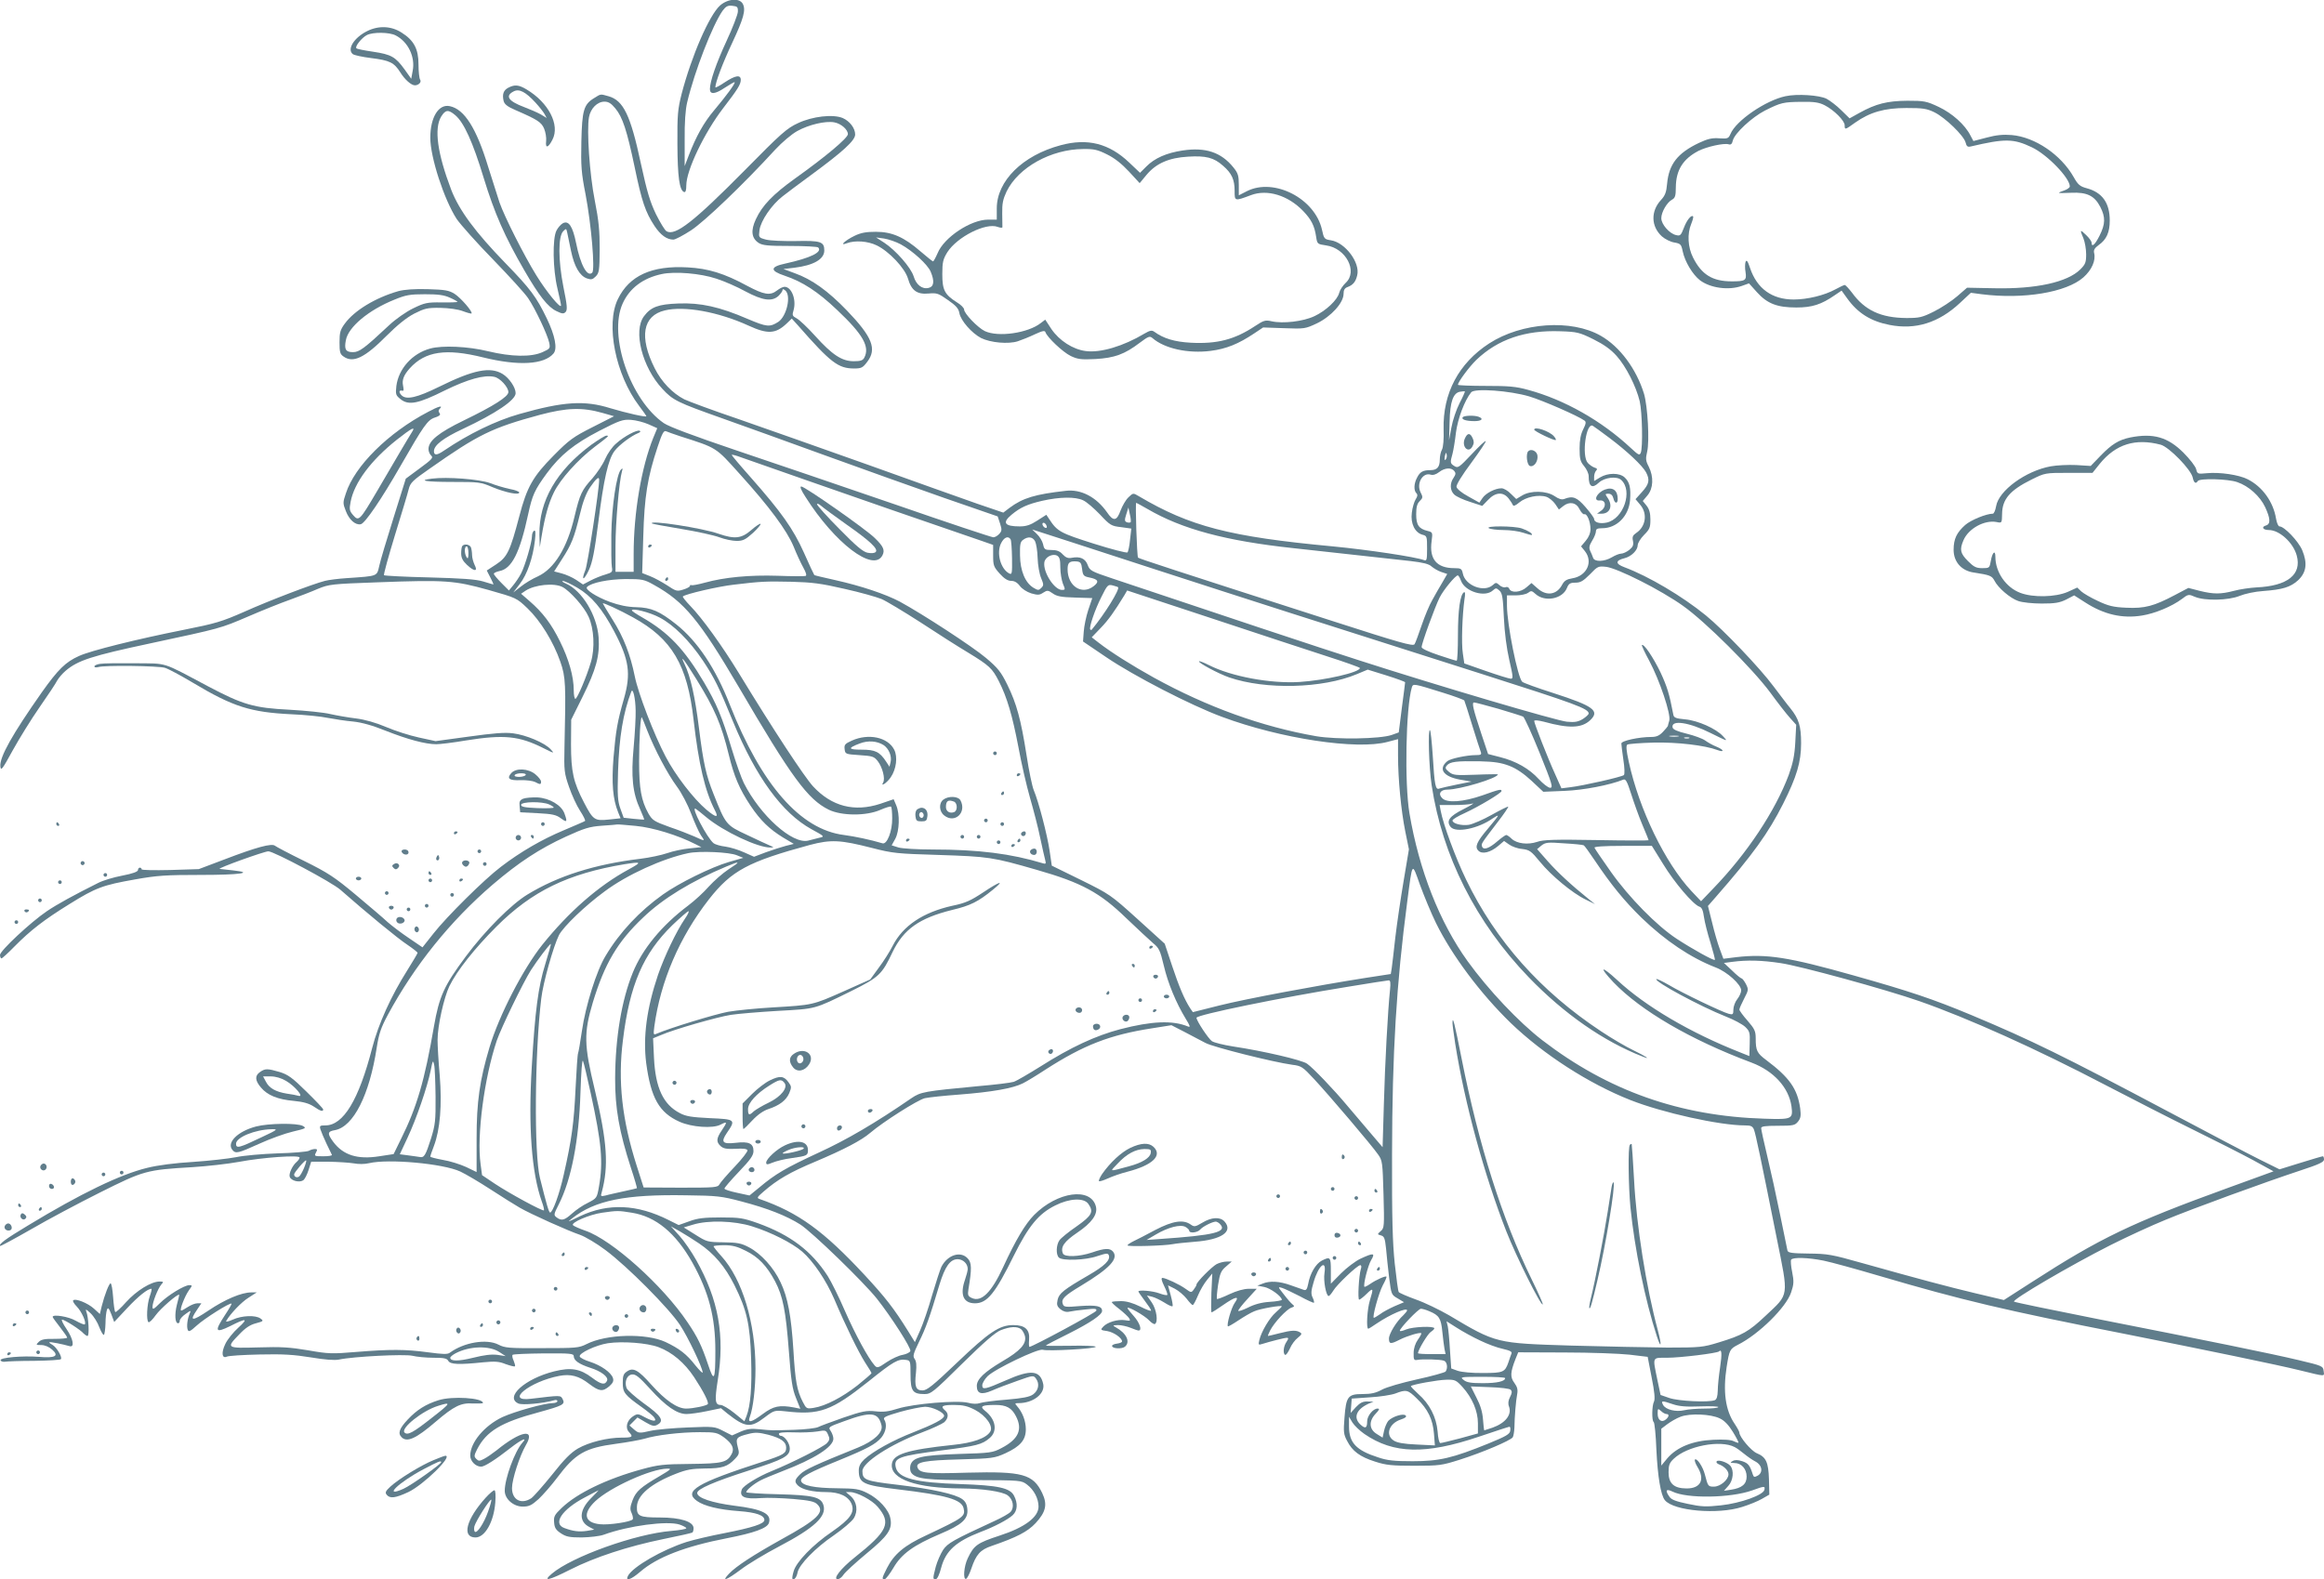 <?xml version="1.0" standalone="no"?>
<!DOCTYPE svg PUBLIC "-//W3C//DTD SVG 20010904//EN"
 "http://www.w3.org/TR/2001/REC-SVG-20010904/DTD/svg10.dtd">
<svg version="1.0" xmlns="http://www.w3.org/2000/svg"
 width="1280pt" height="870pt" viewBox="0 0 1280 870"
 preserveAspectRatio="xMidYMid meet">
<g transform="translate(0,870) scale(0.1,-0.1)"
fill="#607d8b" stroke="none">
<path d="M3966 8670 c-59 -53 -157 -277 -212 -488 -21 -84 -24 -114 -23 -276
1 -180 11 -255 37 -264 8 -2 12 9 12 37 0 83 100 291 203 425 80 104 97 131
97 156 0 30 -30 25 -89 -14 -28 -19 -51 -31 -51 -27 0 26 39 130 91 241 65
139 78 185 60 219 -18 33 -81 29 -125 -9z m98 -35 c-1 -16 -29 -89 -63 -162
-56 -121 -91 -222 -91 -264 0 -31 29 -28 81 7 29 19 53 33 55 31 6 -5 -49 -79
-113 -155 -56 -66 -99 -143 -139 -247 l-23 -60 0 145 c-1 93 4 167 14 207 40
169 139 424 195 504 18 24 28 30 54 27 27 -3 31 -6 30 -33z"/>
<path d="M2023 8529 c-73 -36 -113 -100 -80 -127 7 -6 53 -16 102 -22 102 -13
125 -24 160 -79 24 -39 60 -71 80 -71 21 0 38 18 29 31 -5 8 -9 46 -9 84 0 85
-25 133 -94 176 -56 36 -126 39 -188 8z m156 -24 c69 -35 109 -119 94 -195
l-8 -44 -37 52 c-50 69 -73 82 -173 97 -47 7 -89 15 -92 19 -10 9 30 59 58 73
33 17 124 16 158 -2z"/>
<path d="M2800 8217 c-27 -14 -35 -36 -26 -74 5 -18 22 -31 64 -49 122 -53
144 -67 159 -103 8 -19 13 -50 11 -68 -5 -42 11 -39 35 8 42 81 -22 205 -144
277 -42 25 -64 27 -99 9z m150 -83 c21 -23 43 -51 49 -62 l12 -22 -33 20 c-18
10 -59 28 -91 40 -88 33 -107 62 -57 87 30 15 65 -3 120 -63z"/>
<path d="M3273 8160 c-58 -35 -67 -67 -71 -240 -3 -134 0 -174 23 -290 32
-169 53 -416 37 -432 -27 -27 -65 42 -89 163 -19 93 -41 126 -73 109 -11 -6
-27 -24 -35 -40 -23 -44 -20 -214 5 -318 11 -46 20 -89 20 -95 -1 -21 -80 75
-136 166 -68 110 -175 322 -203 402 -11 33 -39 121 -62 195 -65 214 -131 318
-211 335 -62 14 -108 -61 -108 -174 0 -108 76 -340 145 -447 22 -32 112 -133
201 -224 88 -91 176 -187 193 -213 40 -59 106 -200 116 -245 6 -31 5 -33 -37
-52 -62 -28 -171 -26 -300 5 -110 27 -252 33 -318 15 -100 -27 -175 -112 -187
-207 -5 -46 -3 -51 23 -72 45 -36 98 -25 244 48 127 62 216 87 272 75 32 -6
78 -57 78 -84 0 -25 -80 -76 -247 -157 -138 -67 -193 -112 -193 -157 0 -13 7
-29 15 -36 13 -11 4 -21 -63 -70 l-77 -57 -67 -214 c-37 -118 -73 -237 -79
-266 -14 -59 -5 -56 -179 -68 -47 -3 -101 -10 -120 -15 -67 -17 -306 -108
-444 -170 -125 -55 -159 -65 -335 -100 -257 -51 -514 -115 -576 -144 -74 -33
-115 -74 -204 -199 -163 -232 -234 -358 -229 -409 3 -27 10 -18 68 88 36 65
102 172 148 238 46 66 90 132 97 147 8 14 29 39 47 54 67 57 144 82 463 150
396 85 386 82 545 150 74 32 176 73 227 91 50 18 120 45 154 60 61 25 75 27
329 36 375 14 423 10 610 -42 155 -44 155 -44 215 -101 72 -69 143 -185 181
-294 30 -86 31 -124 23 -470 -3 -131 -1 -145 25 -220 15 -44 42 -103 61 -132
19 -29 31 -54 27 -56 -4 -3 -58 -26 -119 -52 -117 -49 -237 -118 -345 -201
-90 -68 -298 -274 -370 -366 l-61 -77 -75 51 c-42 28 -94 68 -117 88 -22 21
-101 88 -175 150 -117 98 -154 122 -285 187 -82 40 -155 79 -161 84 -18 14
-101 -8 -276 -75 l-143 -54 -157 -5 c-88 -2 -158 -1 -158 4 0 5 -4 9 -10 9 -5
0 -10 -6 -10 -13 0 -9 -29 -20 -87 -31 -48 -9 -107 -27 -132 -40 -134 -67
-227 -118 -283 -156 -90 -61 -258 -218 -258 -241 0 -10 4 -19 8 -19 4 0 37 30
72 66 88 89 163 147 302 233 146 91 185 105 361 136 122 22 172 25 364 25 215
0 297 12 176 25 -32 3 -65 7 -73 8 -16 3 246 97 268 97 30 0 351 -171 397
-212 142 -125 318 -270 369 -303 31 -21 56 -41 56 -44 0 -4 -26 -47 -57 -97
-88 -139 -159 -295 -193 -427 -74 -287 -159 -427 -258 -427 -30 0 -33 -2 -27
-22 4 -13 19 -48 33 -78 15 -30 28 -58 30 -62 2 -5 -19 -8 -48 -8 -48 0 -50 1
-40 20 9 16 8 20 -5 20 -9 0 -24 -4 -34 -10 -10 -5 -88 -12 -172 -14 -85 -3
-188 -12 -229 -21 -41 -8 -147 -20 -235 -26 -101 -6 -195 -18 -255 -33 -148
-36 -367 -142 -657 -318 -123 -74 -162 -103 -152 -112 2 -2 78 39 169 91 91
53 262 144 380 203 242 121 255 125 510 140 80 5 195 18 255 29 132 25 335 39
335 24 0 -6 -7 -16 -16 -24 -23 -19 -45 -66 -38 -83 8 -21 52 -32 73 -19 9 5
22 31 30 56 l15 47 95 0 c53 -1 115 -5 139 -9 26 -5 61 -5 85 1 107 25 407 -2
502 -46 28 -13 103 -57 166 -98 63 -41 135 -86 161 -101 62 -36 270 -129 333
-150 28 -10 91 -47 140 -84 122 -91 349 -320 410 -412 45 -68 125 -237 125
-262 0 -6 -18 12 -40 39 -48 62 -89 93 -165 129 -107 49 -325 44 -435 -12 -42
-21 -57 -22 -245 -22 -181 -1 -204 1 -239 19 -66 34 -190 13 -268 -44 -13 -10
-38 -9 -120 2 -126 17 -210 17 -396 2 -132 -11 -152 -11 -265 9 -101 17 -149
20 -274 16 -177 -5 -179 -4 -105 72 33 35 60 53 92 61 41 11 43 13 25 26 -27
20 -103 17 -153 -6 -25 -11 -40 -14 -36 -7 23 40 84 104 123 128 l45 29 -30 0
c-54 0 -146 -39 -236 -100 -91 -61 -107 -60 -63 4 l24 36 -22 0 c-12 0 -35 -9
-52 -20 -16 -11 -33 -20 -37 -20 -11 0 19 78 42 111 20 27 20 29 3 29 -28 0
-119 -56 -163 -100 -33 -33 -40 -37 -40 -20 0 26 29 100 48 123 14 15 13 17
-9 17 -46 0 -127 -50 -184 -113 -30 -34 -57 -58 -60 -55 -4 3 -9 40 -12 82 -3
42 -9 76 -14 76 -8 0 -33 -63 -49 -127 l-10 -42 -33 30 c-33 30 -102 58 -114
45 -4 -3 5 -19 20 -34 27 -28 54 -88 44 -98 -3 -3 -25 6 -50 20 -39 23 -127
37 -127 21 0 -3 18 -28 40 -56 22 -28 40 -54 40 -58 0 -4 -31 -7 -70 -7 -53 1
-73 -3 -87 -17 -16 -16 -16 -17 14 -17 20 0 43 -10 60 -25 40 -35 18 -48 -73
-40 -90 7 -216 -4 -211 -19 2 -6 13 -9 23 -8 10 2 83 5 161 5 78 1 144 5 148
9 10 10 -23 66 -46 79 -11 6 -19 12 -17 14 3 4 73 -10 111 -21 29 -9 21 39
-17 95 -19 28 -30 51 -24 51 14 0 103 -57 118 -76 7 -7 17 -14 22 -14 11 0 6
105 -7 135 -6 15 0 13 24 -10 17 -16 39 -51 48 -77 10 -25 21 -44 25 -42 4 3
8 31 9 62 0 31 4 65 8 76 6 15 10 11 24 -24 l16 -43 72 77 c61 65 112 106 133
106 3 0 -1 -19 -9 -41 -16 -45 -20 -135 -7 -143 5 -3 23 15 40 39 25 35 121
119 129 112 1 -1 -5 -26 -13 -56 -13 -53 -10 -101 7 -101 5 0 9 6 9 14 0 8 14
25 32 37 29 21 31 21 23 3 -13 -30 -18 -72 -11 -90 5 -13 14 -9 49 23 41 38
185 129 192 121 2 -2 -14 -30 -36 -63 -59 -90 -54 -101 28 -61 90 46 103 44
46 -8 -28 -25 -61 -66 -72 -90 -23 -47 -19 -82 8 -70 9 5 90 10 181 12 131 3
189 -1 282 -16 79 -13 130 -17 155 -12 80 17 358 31 404 21 24 -6 76 -11 116
-11 58 0 74 -3 82 -17 11 -20 59 -22 193 -8 64 6 86 5 123 -10 26 -9 48 -15
51 -12 3 2 -1 16 -7 31 -7 14 -9 29 -6 32 4 4 81 7 172 8 145 1 165 -1 165
-15 0 -24 29 -44 90 -64 61 -19 101 -50 94 -70 -11 -27 -33 -23 -83 15 -66 50
-117 58 -209 35 -160 -40 -274 -142 -197 -177 22 -10 134 0 198 18 9 3 17 1
17 -5 0 -6 -12 -11 -27 -11 -47 -1 -208 -46 -276 -77 -99 -47 -177 -140 -177
-212 0 -31 30 -61 60 -61 19 0 80 39 163 104 59 46 94 61 65 29 -43 -48 -98
-199 -98 -266 0 -45 48 -87 99 -87 35 0 49 7 88 42 25 24 70 75 100 115 102
136 154 166 326 189 61 8 132 21 157 28 64 20 197 36 305 36 86 0 95 -2 133
-29 45 -34 58 -61 42 -91 -25 -47 -51 -53 -228 -55 -148 -1 -178 -5 -266 -29
-194 -53 -358 -132 -443 -214 -39 -37 -44 -47 -41 -79 2 -30 10 -42 37 -60 29
-19 47 -23 115 -23 45 1 99 7 121 15 137 50 350 78 418 56 20 -7 37 -16 37
-20 0 -5 -37 -11 -82 -15 -198 -16 -549 -142 -659 -236 -53 -45 -16 -37 102
23 134 68 317 128 512 168 84 17 155 33 160 36 4 2 7 13 7 24 0 36 -71 59
-186 59 -112 0 -128 7 -126 60 2 63 77 127 215 181 59 23 87 28 160 29 95 0
125 10 166 54 23 24 24 30 14 66 -12 47 -7 54 58 70 38 10 58 9 110 -4 71 -19
99 -39 99 -71 0 -32 -13 -40 -130 -78 -365 -118 -437 -162 -361 -216 39 -28
121 -48 232 -56 94 -7 139 -23 139 -49 0 -21 -67 -42 -219 -72 -74 -14 -168
-36 -210 -49 -134 -43 -295 -136 -322 -186 -17 -33 16 -22 66 21 93 81 248
141 480 186 149 29 221 55 230 84 16 50 -35 76 -191 95 -123 16 -204 43 -204
70 0 22 92 62 285 124 192 61 225 79 225 121 0 29 -29 70 -50 70 -5 0 -10 5
-10 11 0 7 28 10 83 8 45 -2 103 1 129 5 45 8 48 7 59 -18 10 -22 9 -29 -6
-46 -19 -21 -193 -109 -304 -154 -75 -30 -157 -81 -165 -101 -16 -42 14 -55
106 -48 35 3 114 0 177 -5 91 -8 118 -14 133 -30 43 -42 0 -84 -199 -193 -154
-86 -248 -147 -287 -188 -46 -48 -15 -37 64 22 39 30 134 87 212 128 194 102
263 166 243 228 -14 44 -57 54 -247 59 -98 2 -178 8 -178 11 0 12 43 47 78 65
18 10 73 32 121 51 176 67 281 134 281 179 0 12 -7 31 -15 43 -14 21 -13 22
73 53 149 55 189 51 207 -22 10 -39 -40 -86 -130 -123 -231 -93 -293 -122
-317 -146 -32 -31 -34 -42 -13 -63 23 -22 81 -36 155 -36 75 0 124 -24 141
-67 17 -46 -9 -82 -108 -151 -106 -72 -198 -167 -212 -219 -6 -20 -9 -39 -6
-41 9 -9 23 9 28 36 9 43 98 135 200 204 49 34 98 76 109 93 25 40 18 92 -17
123 l-26 22 23 0 c38 0 122 -45 152 -81 76 -90 57 -133 -129 -281 -74 -59
-120 -118 -91 -118 9 0 23 11 32 25 9 14 66 66 126 116 119 98 144 134 132
194 -8 47 -64 108 -126 139 -46 23 -64 26 -167 27 -126 1 -194 15 -199 41 -4
20 46 47 211 114 156 64 200 88 231 124 26 32 33 73 16 100 -7 12 9 19 88 42
53 15 115 27 137 28 40 0 105 -31 105 -50 0 -17 -58 -47 -170 -91 -111 -43
-221 -104 -270 -149 -21 -20 -30 -38 -30 -60 0 -71 22 -82 215 -105 268 -32
350 -56 362 -103 11 -46 3 -52 -207 -151 -119 -55 -176 -103 -215 -180 -29
-58 -29 -61 -12 -61 6 1 28 29 48 63 44 76 110 124 256 186 121 51 156 82 151
136 -2 27 -11 44 -28 56 -38 28 -165 56 -355 79 -180 21 -195 27 -195 76 0 47
154 147 329 213 56 21 111 47 122 56 23 22 25 48 4 65 -27 23 -16 30 49 30 50
0 75 -6 116 -27 62 -33 102 -91 84 -120 -22 -36 -95 -62 -204 -73 -257 -27
-333 -52 -338 -107 -8 -82 136 -132 383 -133 118 -1 226 -17 255 -38 30 -22
38 -67 16 -91 -8 -9 -48 -32 -88 -50 -230 -106 -258 -122 -284 -160 -14 -22
-32 -63 -40 -92 -17 -67 -17 -69 0 -69 8 0 20 25 30 64 25 93 82 144 216 196
77 29 151 68 178 93 26 24 29 65 7 107 -22 43 -87 57 -295 64 -249 8 -341 32
-356 91 -13 54 15 64 256 95 188 24 219 32 260 67 46 38 35 104 -25 151 -31
25 -18 32 59 32 58 0 88 -16 111 -61 39 -74 15 -128 -80 -177 -47 -25 -61 -27
-235 -32 -207 -7 -254 -18 -266 -64 -3 -15 -1 -32 6 -41 27 -33 82 -39 345
-39 259 -1 260 -1 292 -25 38 -29 63 -77 63 -121 0 -58 -76 -115 -215 -160
-122 -40 -141 -53 -175 -125 -21 -43 -27 -119 -9 -113 6 2 19 27 29 57 26 77
49 103 111 124 139 48 198 78 243 126 57 62 66 103 36 166 -50 104 -109 120
-410 112 -227 -7 -267 -3 -277 30 -10 28 43 38 232 43 182 5 193 7 253 34 82
38 112 73 112 132 0 45 -18 93 -48 127 -14 16 -13 17 8 17 80 0 146 51 136
104 -16 78 -68 83 -207 21 -112 -49 -129 -53 -129 -27 0 11 13 34 29 50 40 40
278 154 304 146 28 -9 298 6 292 17 -3 4 -66 7 -140 5 -74 -1 -135 -1 -135 1
0 2 57 32 128 67 119 60 182 103 182 124 0 27 -31 33 -119 27 -81 -7 -91 -6
-97 10 -11 28 7 46 102 103 157 95 206 148 174 187 -17 20 -46 19 -115 -5 -71
-24 -153 -27 -161 -5 -14 35 7 65 79 114 80 54 114 101 103 144 -27 108 -212
83 -341 -47 -48 -49 -101 -137 -170 -287 -64 -139 -120 -194 -172 -170 -22 10
-24 16 -19 49 19 113 18 146 -4 169 -39 43 -111 20 -145 -46 -7 -15 -30 -85
-51 -156 -20 -71 -50 -158 -66 -194 l-29 -65 -37 60 c-79 127 -127 188 -241
311 -225 242 -364 343 -576 417 -18 6 -16 10 20 41 77 67 146 107 287 166 156
66 252 116 301 158 70 60 262 182 301 191 23 5 109 14 191 20 178 14 294 34
349 62 22 11 78 45 125 76 210 135 354 191 586 227 l107 17 72 -37 c39 -20 91
-48 116 -61 44 -23 374 -106 478 -120 49 -6 57 -11 119 -78 83 -89 321 -369
353 -416 24 -33 25 -44 30 -220 5 -176 4 -186 -15 -202 -20 -18 -20 -18 1 -24
18 -5 22 -16 28 -72 3 -37 11 -109 17 -161 12 -92 12 -94 47 -114 l35 -21 -52
-22 c-29 -13 -65 -32 -80 -44 -16 -11 -31 -20 -34 -20 -11 0 27 138 49 179 13
24 23 46 20 48 -5 5 -56 -17 -89 -40 -16 -11 -30 -18 -32 -16 -8 9 19 117 37
147 24 40 13 41 -58 8 -28 -13 -77 -50 -108 -81 l-56 -57 0 71 c0 76 -3 80
-50 56 -33 -17 -65 -71 -75 -129 -6 -29 -11 -36 -24 -32 -9 3 -41 14 -71 25
-63 23 -116 26 -157 9 l-28 -11 38 -7 c33 -6 97 -52 97 -71 0 -3 -30 -9 -67
-11 -46 -3 -85 -14 -120 -32 -29 -14 -53 -22 -53 -17 0 5 23 35 51 65 l51 56
-43 0 c-28 0 -67 -11 -108 -30 -35 -17 -66 -28 -68 -26 -3 2 0 37 6 78 10 63
16 77 43 100 l32 28 -27 0 c-16 0 -40 -6 -56 -14 -27 -15 -111 -99 -111 -113
0 -5 -7 -16 -15 -27 -13 -18 -15 -18 -44 3 -34 25 -110 60 -128 61 -9 0 -6
-14 9 -45 12 -24 20 -47 17 -49 -3 -3 -23 1 -44 9 -38 14 -115 20 -115 10 0
-3 16 -25 35 -51 19 -25 35 -49 35 -54 0 -5 -27 5 -60 22 -41 20 -75 30 -106
30 -25 0 -48 -2 -50 -5 -3 -2 15 -19 40 -38 24 -19 49 -42 55 -51 9 -15 6 -16
-23 -11 -40 6 -97 -11 -120 -36 -16 -17 -15 -19 22 -24 36 -6 82 -38 82 -57 0
-5 -12 -10 -27 -12 -16 -2 -28 -7 -28 -13 0 -15 54 -18 71 -4 31 26 9 74 -51
107 -18 10 -17 11 13 12 18 0 49 -7 69 -15 19 -8 39 -15 44 -15 21 0 6 43 -26
79 -19 21 -35 41 -35 45 0 12 95 -42 119 -68 13 -14 28 -23 32 -20 19 11 9 80
-17 118 l-27 39 29 -7 c16 -4 46 -19 67 -32 22 -14 41 -23 45 -20 3 3 -2 30
-10 60 l-15 55 38 -19 c21 -11 50 -36 65 -55 14 -19 30 -35 33 -35 4 0 17 24
29 53 12 29 35 68 51 87 l28 34 -5 -107 c-2 -59 -2 -107 1 -107 3 0 32 18 63
40 69 48 94 53 65 13 -19 -26 -46 -121 -38 -130 2 -2 28 13 58 33 30 20 69 43
87 50 30 14 152 35 152 27 0 -2 -15 -17 -33 -33 -35 -30 -80 -106 -91 -153 -6
-26 -5 -28 16 -21 45 14 123 34 136 34 10 0 9 -5 -2 -22 -17 -24 -21 -64 -8
-72 5 -3 16 13 26 34 9 22 29 49 44 60 22 18 24 23 12 30 -21 13 -47 12 -113
-5 -32 -8 -60 -15 -63 -15 -2 0 3 14 12 31 22 43 91 117 117 125 17 6 18 8 6
18 -8 6 -30 31 -48 55 -33 42 -34 43 -10 36 13 -4 57 -25 98 -46 40 -22 76
-38 78 -36 2 3 -1 16 -8 30 -9 19 -8 37 6 83 26 92 72 131 60 51 -7 -43 9
-127 23 -127 4 0 15 13 25 29 19 33 133 141 149 141 6 0 8 -9 3 -22 -11 -37
-18 -168 -9 -168 4 0 23 14 41 32 37 36 39 33 18 -36 -15 -48 -21 -156 -9
-156 3 0 24 13 47 29 74 50 167 90 167 72 0 -4 -10 -16 -21 -27 -37 -33 -79
-102 -79 -128 0 -31 9 -32 58 -7 41 21 114 43 120 36 2 -2 -6 -18 -19 -36 -14
-20 -23 -47 -23 -73 -1 -36 2 -41 19 -38 30 6 127 3 147 -4 18 -5 24 -40 10
-60 -4 -5 -74 -25 -157 -43 -85 -19 -169 -43 -194 -57 -33 -18 -59 -24 -107
-24 -80 0 -90 -13 -99 -131 -6 -75 -5 -91 14 -126 29 -58 72 -89 154 -115 61
-20 94 -23 217 -23 137 0 151 2 249 33 126 40 281 106 293 124 4 7 8 31 9 53
1 62 8 146 15 183 5 26 1 41 -15 63 -24 32 -23 58 6 132 l15 37 257 -1 c141 0
301 -6 356 -12 l100 -12 22 -114 c16 -79 19 -119 13 -132 -12 -22 -13 -106 -2
-113 5 -3 12 -72 15 -153 7 -146 24 -251 47 -278 49 -59 291 -80 425 -37 39
12 88 32 110 45 l40 23 -2 84 c-3 95 -16 123 -67 144 -31 13 -96 90 -96 114 0
5 -12 27 -26 48 -51 74 -65 178 -44 314 15 94 17 98 63 122 115 58 265 206
292 288 15 44 16 61 6 111 -7 33 -9 64 -6 69 9 15 95 12 179 -5 40 -8 178 -46
307 -84 456 -134 687 -189 1354 -320 442 -88 845 -171 965 -201 143 -35 132
-34 128 -3 -3 27 -7 29 -138 60 -156 37 -495 106 -1115 228 -242 48 -445 90
-452 94 -16 9 314 202 532 312 93 47 229 109 300 138 154 64 555 210 743 272
104 34 132 47 132 61 0 10 -3 18 -6 18 -4 0 -59 -16 -123 -36 l-116 -36 -111
55 c-61 30 -288 150 -505 265 -575 305 -752 392 -1079 529 -213 89 -341 132
-650 219 -361 102 -480 120 -646 101 l-72 -9 -20 54 c-11 29 -30 94 -42 145
l-23 92 42 48 c204 233 291 354 372 515 75 149 99 230 99 333 0 95 -12 134
-59 193 -17 20 -58 75 -93 121 -74 100 -275 311 -373 391 -129 105 -314 215
-448 265 -51 19 -51 37 1 50 37 9 72 44 72 71 0 12 16 38 35 57 31 31 35 41
35 85 0 35 -6 57 -21 76 l-21 26 26 31 c32 38 35 102 7 158 -17 32 -18 44 -9
82 14 59 3 250 -17 319 -42 137 -133 260 -238 320 -162 93 -436 74 -615 -42
-168 -109 -256 -275 -251 -473 2 -54 -2 -99 -9 -112 -7 -12 -12 -37 -12 -55 0
-41 -15 -58 -51 -58 -41 0 -58 -9 -74 -41 -18 -33 -19 -71 -4 -86 8 -8 7 -17
-4 -34 -8 -13 -18 -46 -21 -74 -8 -59 17 -110 59 -121 24 -6 25 -10 25 -76 0
-61 -2 -69 -16 -64 -48 18 -306 57 -504 76 -568 53 -786 110 -1067 276 -32 19
-32 19 -58 -6 -14 -13 -33 -46 -43 -72 -21 -59 -40 -62 -75 -10 -59 84 -143
128 -227 118 -169 -19 -236 -39 -310 -94 l-34 -26 -141 48 c-77 27 -347 123
-600 214 -253 90 -576 204 -717 253 -142 48 -276 98 -299 109 -66 34 -126 97
-163 171 -87 173 -66 290 56 319 107 26 295 -8 461 -84 105 -48 149 -46 210
12 l28 27 36 -40 c178 -203 220 -235 307 -235 40 0 48 4 72 36 55 71 29 137
-111 283 -105 109 -193 172 -288 206 l-62 23 60 7 c106 13 165 47 165 95 0 49
-20 55 -157 52 -68 -1 -142 2 -164 8 -41 11 -41 12 -36 52 7 52 67 140 128
187 25 20 95 72 155 116 177 130 244 191 244 224 0 35 -30 74 -69 91 -54 22
-166 9 -245 -28 -63 -29 -93 -56 -295 -261 -280 -283 -382 -363 -430 -335 -9
5 -35 48 -58 94 -33 69 -49 122 -83 278 -57 267 -96 349 -179 372 -46 13 -41
13 -78 -10z m116 -57 c40 -48 64 -121 107 -326 39 -188 59 -246 109 -322 34
-51 68 -75 104 -75 10 0 54 23 97 51 75 49 289 254 464 445 36 39 90 85 121
102 63 35 155 57 204 48 38 -7 75 -40 75 -65 0 -21 -121 -123 -292 -245 -121
-87 -180 -148 -215 -224 -29 -62 -24 -104 15 -130 22 -14 51 -17 173 -17 81 0
151 -4 155 -8 26 -25 -40 -58 -181 -89 -85 -18 -85 -40 -3 -67 98 -33 182 -87
289 -189 143 -135 181 -203 149 -263 -8 -15 -21 -19 -58 -19 -65 0 -118 35
-212 139 -41 46 -87 89 -102 97 -24 13 -26 17 -17 46 16 57 -11 128 -50 128
-9 0 -27 -9 -41 -20 -38 -30 -72 -24 -164 25 -127 69 -215 96 -329 102 -197
11 -321 -45 -384 -175 -68 -140 -13 -416 117 -588 22 -29 40 -55 40 -57 0 -7
-108 17 -198 44 -143 45 -259 37 -502 -32 -130 -37 -278 -109 -414 -201 -39
-27 -56 -28 -56 -4 0 33 50 72 159 123 183 86 291 159 291 197 0 32 -36 84
-72 106 -68 41 -160 23 -350 -71 -122 -60 -180 -73 -206 -47 -16 16 -15 29 1
26 11 -3 12 0 7 27 -7 32 4 59 37 96 85 94 199 111 404 60 195 -48 336 -40
388 22 22 27 8 98 -37 192 -58 120 -90 163 -228 305 -166 171 -255 291 -299
405 -76 200 -95 337 -55 403 24 38 39 40 78 7 47 -40 96 -147 156 -345 60
-196 116 -323 223 -508 82 -142 131 -204 178 -226 31 -15 39 -16 50 -5 11 12
9 36 -12 139 -29 147 -29 278 -1 306 16 16 17 16 22 -7 3 -13 12 -59 21 -101
18 -87 48 -138 88 -152 23 -8 31 -6 48 11 19 19 21 33 22 149 0 102 -5 158
-27 269 -29 146 -45 387 -32 460 9 48 46 85 85 85 22 0 37 -9 60 -37z m556
-938 c44 -14 117 -46 162 -71 94 -50 145 -57 181 -24 12 12 22 26 22 32 0 7 5
6 15 -2 34 -28 8 -142 -38 -173 -47 -30 -63 -29 -169 16 -155 67 -260 90 -382
85 -110 -4 -151 -19 -189 -70 -61 -81 -10 -281 101 -400 59 -64 83 -75 331
-163 113 -40 368 -132 566 -204 198 -72 493 -177 655 -234 l295 -102 13 -39
c11 -34 10 -41 -4 -57 -10 -11 -24 -19 -33 -19 -9 0 -253 81 -541 181 -289 99
-684 234 -878 299 -233 79 -367 129 -396 149 -184 127 -306 481 -227 658 38
85 112 141 215 163 73 16 214 4 301 -25z m4831 -334 c58 -29 96 -56 128 -92
52 -58 107 -167 127 -249 14 -61 18 -254 6 -284 -7 -16 -12 -14 -55 26 -162
151 -366 266 -565 320 -68 19 -108 22 -234 22 -84 0 -153 3 -153 6 0 16 62 99
101 137 119 114 270 165 463 158 92 -3 105 -6 182 -44z m-737 -352 c-18 -35
-38 -95 -45 -134 l-13 -70 3 100 c2 112 20 161 58 167 13 2 24 3 26 2 2 -1
-11 -31 -29 -65z m384 37 c76 -23 266 -106 304 -133 10 -7 8 -18 -7 -48 -14
-28 -20 -59 -20 -106 0 -57 4 -72 25 -97 14 -17 25 -41 25 -55 0 -58 19 -71
56 -36 31 29 99 37 123 15 66 -60 13 -215 -80 -235 -37 -8 -69 1 -69 20 0 6
-21 35 -47 65 -48 55 -70 64 -118 45 -13 -5 -30 0 -53 16 -45 30 -132 32 -179
3 l-32 -19 -30 29 c-16 17 -39 30 -51 30 -35 0 -87 -27 -105 -54 l-17 -25 -61
34 c-37 20 -63 42 -65 53 -2 11 31 65 82 133 46 63 82 116 79 119 -3 3 -38
-30 -78 -73 -68 -72 -75 -77 -94 -65 -24 15 -25 19 -11 68 5 19 14 72 19 117
10 76 47 176 84 222 19 23 212 9 320 -23z m-5104 -91 l63 -18 -118 -60 c-107
-54 -129 -70 -214 -156 -115 -116 -148 -174 -190 -336 -50 -190 -66 -224 -127
-264 l-52 -34 20 -39 c11 -21 18 -38 17 -38 -2 0 -28 8 -58 17 -41 12 -117 17
-297 22 -133 3 -244 9 -248 12 -3 4 24 102 60 220 36 117 71 232 76 254 9 36
22 48 114 112 270 190 344 226 610 298 148 39 231 42 344 10z m254 -63 l47
-21 -22 -53 c-65 -161 -108 -412 -108 -640 l0 -98 -50 0 -50 0 0 143 c0 126
20 357 36 412 5 15 3 17 -5 9 -25 -23 -52 -205 -54 -359 -1 -82 0 -163 3 -179
5 -26 2 -30 -35 -41 -22 -6 -59 -21 -82 -33 l-42 -22 -37 25 c-21 14 -57 30
-80 36 l-42 11 43 67 c53 82 67 117 99 248 16 69 35 117 55 147 35 51 51 64
51 42 0 -53 -63 -464 -76 -497 -25 -61 -8 -59 20 2 19 41 31 103 51 259 30
241 55 350 90 396 25 33 92 83 130 98 12 5 15 10 8 13 -16 6 -86 -31 -129 -70
-21 -17 -48 -56 -61 -86 -13 -30 -45 -77 -69 -105 -60 -66 -70 -87 -100 -213
-40 -171 -111 -286 -201 -328 -30 -13 -73 -39 -95 -57 l-41 -32 36 47 c41 53
72 144 83 238 5 45 4 60 -5 55 -6 -4 -11 -17 -11 -29 0 -34 -38 -164 -60 -206
-10 -20 -30 -49 -43 -65 l-24 -29 -41 41 c-23 23 -42 46 -42 51 0 5 14 11 31
15 68 13 112 100 158 313 23 106 35 133 103 226 75 101 148 160 288 233 113
58 130 64 175 61 28 -2 71 -13 98 -25z m5292 -75 c96 -72 181 -152 201 -189
22 -42 17 -65 -22 -108 l-36 -40 26 -31 c41 -48 31 -120 -22 -155 -19 -13 -23
-22 -18 -44 4 -23 0 -33 -21 -50 -14 -11 -34 -20 -44 -20 -10 0 -33 -9 -51
-20 -42 -25 -97 -27 -104 -2 -3 9 -10 26 -16 38 -7 16 -5 29 11 55 12 19 21
42 21 52 0 13 8 17 35 17 80 0 146 67 153 155 5 67 -2 99 -30 125 -28 26 -92
26 -135 0 l-33 -20 0 23 c0 13 5 28 11 34 8 8 6 13 -9 17 -11 4 -27 15 -37 26
-35 39 -9 226 28 204 7 -4 48 -34 92 -67z m-5120 10 c206 -66 195 -59 329
-208 163 -180 260 -311 297 -400 16 -40 40 -92 53 -115 16 -29 20 -44 13 -47
-7 -2 -76 -2 -154 1 -153 5 -293 -8 -401 -38 -36 -10 -70 -16 -74 -14 -4 3 -8
1 -8 -4 0 -5 -17 -14 -37 -20 -34 -11 -40 -9 -88 23 -28 18 -71 42 -95 51
l-43 17 6 201 c6 220 23 326 79 494 25 76 34 92 47 86 9 -4 43 -16 76 -27z
m4217 -129 c-6 -6 -7 0 -4 19 5 21 7 23 10 9 2 -10 0 -22 -6 -28z m-3522 -113
c251 -88 680 -237 973 -337 l57 -20 0 -59 c0 -54 3 -62 36 -99 25 -28 45 -40
63 -40 18 0 34 -9 48 -28 12 -16 38 -33 63 -41 36 -10 45 -10 66 4 22 14 26
14 52 -4 22 -16 46 -21 123 -23 l95 -3 -22 -65 c-12 -36 -23 -90 -25 -120 l-4
-54 130 -88 c149 -101 462 -263 635 -327 322 -120 744 -184 913 -138 l57 15 0
-91 c0 -129 17 -304 40 -418 l20 -98 -29 -173 c-16 -95 -37 -236 -46 -313 -8
-77 -18 -154 -20 -171 l-5 -30 -143 -22 c-266 -42 -652 -114 -800 -151 l-147
-37 -14 20 c-33 51 -62 120 -100 234 l-41 123 -150 136 c-147 133 -153 137
-311 215 l-161 79 -12 82 c-13 88 -61 272 -87 333 -9 21 -27 108 -40 193 -31
198 -55 285 -106 389 -35 71 -52 92 -117 147 -73 62 -349 242 -476 311 -78 41
-211 86 -354 118 -62 14 -115 26 -116 28 -2 2 -28 57 -57 123 -60 133 -123
222 -295 417 -57 64 -103 119 -103 122 0 3 24 -3 53 -14 28 -10 189 -66 357
-125z m3570 50 c9 -11 8 -19 -4 -37 -22 -31 -20 -71 4 -93 12 -11 51 -29 87
-40 l67 -22 32 33 c40 43 83 46 113 8 11 -14 21 -30 24 -37 2 -7 15 -2 35 15
36 30 106 45 149 31 15 -5 37 -23 49 -40 l20 -30 24 19 c34 27 72 20 90 -18 9
-17 20 -29 26 -27 15 5 34 -41 34 -82 0 -21 -9 -44 -26 -64 l-26 -31 21 -26
c47 -59 11 -137 -69 -150 -31 -5 -44 -13 -56 -35 -29 -56 -86 -65 -136 -20
l-33 29 -28 -24 c-32 -28 -84 -32 -94 -8 -3 8 -12 13 -21 9 -8 -3 -23 2 -33
11 -18 16 -20 16 -37 1 -48 -43 -152 -3 -165 63 -6 27 -10 30 -47 30 -97 0
-139 50 -125 149 6 47 6 49 -22 56 -49 12 -63 33 -63 92 0 39 5 58 19 72 18
18 19 22 5 49 -24 49 12 111 56 97 13 -4 29 1 46 14 31 24 67 27 84 6z m-2045
-161 c19 -8 60 -44 93 -78 56 -60 63 -64 116 -70 l57 -8 -7 -61 c-3 -34 -10
-66 -14 -70 -4 -5 -88 17 -186 48 -183 58 -201 67 -245 135 l-16 24 -50 -32
c-37 -24 -61 -32 -96 -32 -84 0 -99 20 -46 64 48 40 87 58 169 77 97 22 183
23 225 3z m355 -48 c190 -111 431 -176 805 -216 174 -19 405 -45 645 -71 68
-8 101 -16 115 -30 12 -10 35 -24 53 -30 l33 -11 -27 -47 c-15 -25 -40 -68
-55 -96 -16 -27 -42 -90 -59 -140 -17 -49 -34 -97 -39 -104 -8 -13 -84 9 -453
128 -899 289 -1063 343 -1070 349 -6 7 -16 302 -10 302 2 0 30 -16 62 -34z
m-93 -73 c-4 -3 -13 -3 -21 0 -12 5 -13 12 -3 43 l12 38 8 -38 c5 -20 7 -40 4
-43z m-463 -19 c4 -10 1 -14 -6 -12 -15 5 -23 28 -10 28 5 0 13 -7 16 -16z
m596 -240 c549 -178 836 -270 1795 -575 524 -167 595 -193 595 -220 0 -5 -15
-19 -32 -30 -27 -16 -44 -19 -88 -15 -55 5 -707 197 -1150 340 -195 62 -790
260 -1356 450 -114 38 -122 43 -133 73 -13 36 -42 49 -88 40 -20 -4 -33 1 -50
19 -16 18 -33 24 -62 24 -36 0 -40 3 -46 32 -4 17 -19 42 -34 56 l-26 25 25
-8 c14 -4 306 -99 650 -211z m-794 165 c4 -7 7 -53 8 -104 1 -86 0 -92 -16
-84 -48 26 -71 114 -44 167 17 33 39 41 52 21z m135 -11 c6 -12 13 -53 14 -92
1 -39 10 -89 19 -110 15 -36 15 -41 1 -55 -14 -14 -18 -14 -43 1 -45 27 -73
93 -74 178 -1 60 1 75 17 86 27 20 53 17 66 -8z m139 -144 c0 -30 7 -70 14
-89 14 -33 14 -35 -5 -35 -42 0 -105 98 -97 152 4 29 45 50 70 37 14 -8 18
-22 18 -65z m120 -9 c4 -35 9 -40 38 -46 51 -10 58 -23 26 -48 -65 -51 -144
-1 -144 93 0 37 11 46 50 43 21 -2 26 -8 30 -42z m3075 -65 c77 -38 183 -100
235 -138 122 -86 382 -345 480 -477 40 -55 89 -118 108 -139 l35 -39 -5 -96
c-4 -74 -13 -115 -36 -180 -74 -198 -230 -434 -417 -627 l-66 -69 -53 56
c-145 155 -288 450 -345 712 -14 64 -16 89 -8 95 7 4 72 9 145 11 129 3 282
-15 351 -41 40 -15 37 1 -4 18 -21 8 -49 24 -64 35 -14 10 -60 27 -101 37 -53
13 -76 23 -78 35 -8 43 91 28 209 -31 99 -49 97 -48 69 -18 -38 42 -139 87
-209 93 -52 5 -62 9 -65 27 -22 115 -34 153 -70 231 -40 83 -93 162 -103 151
-2 -2 16 -41 41 -87 57 -107 120 -294 110 -329 -4 -14 -8 -27 -8 -30 -1 -3
-13 -17 -27 -32 -20 -21 -36 -28 -64 -28 -68 0 -165 -21 -165 -36 0 -7 5 -47
11 -89 7 -44 8 -80 3 -85 -11 -10 -226 -59 -296 -67 l-48 -6 -33 74 c-41 89
-117 284 -117 297 0 6 21 4 53 -4 138 -38 208 -36 255 8 55 52 20 78 -203 150
-88 28 -165 56 -171 62 -25 23 -84 319 -84 419 l0 57 48 0 c27 0 57 6 68 14
17 13 21 12 41 -6 50 -46 148 -29 173 32 10 25 18 30 47 30 28 0 43 9 80 46
43 45 46 46 91 41 29 -4 100 -33 187 -77z m-988 0 c22 -59 131 -93 175 -53 17
15 19 15 37 -1 15 -14 19 -37 24 -149 4 -85 15 -168 30 -234 21 -91 22 -103 8
-102 -9 0 -70 19 -136 42 l-120 42 -8 55 c-9 54 -3 213 9 299 5 29 4 42 -3 38
-21 -13 -33 -99 -33 -236 0 -78 -3 -141 -7 -141 -5 0 -50 14 -100 31 -57 19
-93 36 -93 44 0 21 74 223 99 273 21 42 87 122 100 122 4 0 12 -13 18 -30z
m-4444 -23 c166 -92 249 -193 466 -562 291 -498 380 -619 496 -676 71 -34 205
-35 283 -1 30 13 56 21 60 18 3 -3 6 -32 6 -64 1 -70 -28 -145 -53 -138 -67
20 -152 38 -213 46 -239 30 -454 275 -628 717 -78 200 -178 350 -295 443 -92
73 -138 93 -221 95 -49 1 -95 11 -145 29 -75 28 -139 69 -126 82 23 24 119 43
212 44 94 0 103 -2 158 -33z m-423 -15 c78 -46 137 -116 202 -239 84 -159 94
-234 54 -374 -36 -126 -44 -174 -57 -323 -11 -142 -4 -228 26 -302 l13 -32
-65 -7 c-78 -8 -86 -3 -136 93 -59 113 -72 170 -72 322 l1 135 62 125 c76 153
96 228 89 329 -9 122 -92 258 -180 296 -18 8 -25 14 -17 14 8 1 44 -16 80 -37z
m1471 -6 c86 -19 177 -45 204 -56 26 -11 122 -69 214 -128 91 -60 209 -135
261 -166 120 -73 135 -88 171 -158 46 -90 75 -191 108 -363 16 -88 45 -214 64
-280 19 -66 45 -165 56 -220 12 -55 24 -111 28 -124 5 -19 3 -22 -13 -17 -175
53 -353 76 -608 76 -82 0 -166 5 -187 11 l-38 12 20 36 c23 43 26 136 5 185
l-14 33 -73 -25 c-143 -47 -268 -15 -371 96 -49 54 -217 309 -407 621 -94 154
-203 305 -269 373 -25 26 -44 50 -41 52 12 13 198 56 281 65 149 18 176 19
318 16 112 -3 162 -9 291 -39z m-1553 10 c42 -22 121 -111 144 -164 30 -66 35
-173 13 -248 -23 -80 -76 -204 -86 -204 -5 0 -9 21 -9 48 0 75 -27 170 -75
267 -48 98 -96 161 -169 224 l-46 40 25 17 c51 33 157 44 203 20z m3060 -1
c11 -11 -73 -147 -145 -234 -1 -2 -5 -2 -8 1 -9 8 26 111 62 181 32 65 36 68
61 62 15 -4 28 -8 30 -10z m1155 -382 c97 -31 177 -60 177 -63 0 -24 -192 -68
-332 -77 -161 -10 -376 30 -500 93 -27 14 -52 23 -54 21 -8 -7 106 -68 166
-89 202 -69 514 -61 703 18 l60 25 103 -32 c57 -18 104 -35 103 -38 0 -3 -8
-67 -18 -141 l-17 -135 -39 -14 c-64 -22 -301 -26 -415 -7 -299 52 -601 161
-895 323 -119 66 -237 140 -306 194 l-36 28 48 50 c43 44 77 92 132 182 l15
26 464 -153 c255 -85 543 -179 641 -211z m-3827 216 c215 -118 300 -262 334
-564 28 -245 63 -393 117 -498 23 -44 8 -43 -47 3 -69 58 -171 190 -224 292
-64 121 -152 351 -170 443 -24 118 -61 215 -122 311 -30 48 -54 88 -54 90 0 6
94 -37 166 -77z m147 -1 c77 -40 165 -128 239 -238 64 -97 85 -139 166 -337
126 -305 270 -502 431 -591 72 -39 74 -41 45 -47 -16 -4 -44 -11 -63 -16 -86
-21 -263 137 -354 317 -14 28 -44 113 -67 189 -54 179 -84 249 -152 365 -108
183 -196 276 -343 360 -30 17 -55 34 -55 37 0 15 99 -10 153 -39z m202 -339
c101 -163 138 -249 179 -417 29 -119 58 -188 120 -281 55 -82 104 -129 179
-175 l59 -35 -44 -11 c-23 -6 -73 -22 -109 -35 l-66 -25 -54 24 c-30 14 -76
28 -104 32 -27 3 -56 12 -64 18 -36 28 -130 208 -99 190 7 -4 33 -25 58 -46
95 -79 286 -169 354 -167 20 0 19 1 -4 11 -14 6 -71 32 -127 59 -114 53 -116
56 -183 225 -41 102 -56 169 -80 361 -22 176 -47 288 -80 355 -28 58 -2 25 65
-83z m4112 -75 c62 -19 115 -39 118 -43 2 -5 23 -67 44 -138 22 -71 43 -136
47 -146 5 -14 0 -17 -29 -17 -47 0 -138 -19 -155 -33 -52 -42 -24 -85 69 -102
l64 -11 -80 -16 c-44 -9 -87 -19 -97 -22 -22 -10 -27 18 -37 184 -5 72 -11
133 -15 137 -12 12 -6 -203 9 -302 59 -391 244 -757 535 -1059 194 -201 412
-353 628 -437 48 -19 18 1 -52 35 -40 19 -120 66 -177 104 -333 220 -581 498
-744 836 -59 122 -126 304 -140 379 l-6 32 78 0 c43 0 89 3 103 8 14 4 -9 -10
-50 -31 -78 -39 -96 -65 -70 -98 29 -34 152 -9 231 47 16 11 29 18 29 14 0 -3
-24 -34 -54 -69 -63 -74 -75 -102 -53 -123 20 -20 65 -10 108 26 l33 28 27
-19 c15 -11 47 -23 72 -25 41 -5 50 -11 99 -71 62 -76 179 -173 252 -208 l51
-25 -35 28 c-97 78 -172 148 -225 208 l-59 67 24 20 c22 17 34 19 124 12 56
-3 104 -8 109 -11 4 -2 31 -39 59 -81 92 -137 164 -225 259 -318 132 -127 270
-220 409 -274 63 -24 140 -94 140 -126 0 -12 -10 -34 -22 -49 -12 -15 -21 -41
-21 -57 0 -27 -3 -29 -26 -23 -35 9 -253 113 -330 159 -35 20 -66 35 -68 32
-13 -13 243 -151 382 -206 44 -17 92 -43 107 -57 25 -24 27 -32 25 -93 l-2
-68 -50 20 c-274 108 -521 253 -677 398 -91 84 -104 76 -21 -12 150 -156 423
-316 760 -442 122 -46 205 -137 220 -241 9 -70 4 -73 -149 -68 -466 14 -861
154 -1223 432 -130 100 -298 278 -412 436 -154 214 -267 501 -320 814 -28 165
-20 583 13 694 7 22 8 22 171 -29z m-4446 -99 c1 -33 -4 -124 -11 -202 -15
-162 -6 -251 36 -342 13 -30 23 -55 22 -56 -2 -1 -28 1 -58 4 l-55 6 -18 50
c-15 42 -17 73 -13 205 6 189 28 322 73 440 9 23 23 -36 24 -105z m4752 10
c67 -20 128 -39 136 -43 7 -4 48 -94 91 -200 69 -171 75 -192 58 -192 -11 0
-39 22 -63 48 -52 57 -125 99 -213 121 l-66 17 -37 111 c-46 139 -54 173 -40
173 7 0 66 -16 134 -35z m-4688 -120 c41 -105 112 -239 163 -308 26 -35 60
-100 79 -150 18 -48 42 -101 53 -118 25 -35 25 -35 -36 -7 -27 12 -89 36 -139
53 -83 30 -92 36 -114 74 -39 71 -51 135 -51 286 0 123 8 251 15 243 2 -2 15
-34 30 -73z m5678 -32 c-13 -2 -33 -2 -45 0 -13 2 -3 4 22 4 25 0 35 -2 23 -4z
m60 -10 c-7 -2 -19 -2 -25 0 -7 3 -2 5 12 5 14 0 19 -2 13 -5z m-990 -152 c39
-15 80 -43 123 -83 l64 -60 118 5 c104 4 249 32 323 62 13 5 21 -10 43 -79 15
-47 42 -123 61 -168 19 -45 35 -84 35 -87 0 -2 -129 -2 -286 1 -232 4 -295 2
-328 -10 -51 -17 -111 -10 -140 17 -12 12 -26 21 -30 21 -4 0 -26 -15 -48 -34
-46 -40 -77 -51 -85 -30 -6 16 -5 16 85 134 35 45 61 84 59 86 -2 2 -43 -18
-91 -45 -48 -27 -104 -51 -126 -55 -41 -6 -90 7 -90 24 0 6 30 24 68 41 76 35
202 110 202 121 0 12 -11 10 -106 -24 -104 -36 -193 -43 -220 -16 -25 24 -11
48 28 48 68 0 278 63 278 84 0 1 -55 1 -122 -2 -112 -4 -125 -3 -148 16 -20
17 -22 22 -11 35 17 21 54 25 181 23 81 -2 118 -8 163 -25z m-4811 -331 c94
-9 231 -51 327 -100 l34 -17 -65 -7 c-36 -3 -92 -15 -123 -26 -32 -11 -98 -25
-147 -31 -251 -30 -454 -94 -623 -197 -89 -54 -233 -198 -340 -342 -119 -160
-146 -219 -175 -385 -51 -297 -94 -445 -182 -621 l-40 -82 -79 -12 c-120 -19
-199 6 -254 80 -33 45 -32 57 10 64 102 19 190 194 230 455 12 76 23 109 61
180 147 272 343 516 578 718 143 122 257 197 403 264 101 46 129 55 198 60 44
3 82 6 85 7 3 1 49 -3 102 -8z m1299 -121 c117 -30 138 -32 369 -39 276 -9
297 -12 540 -82 248 -71 348 -125 495 -268 61 -58 126 -119 146 -136 32 -26
39 -39 59 -124 23 -98 68 -206 121 -293 24 -39 27 -48 12 -42 -85 35 -199 30
-373 -15 -136 -36 -272 -99 -439 -205 -66 -41 -132 -80 -148 -85 -15 -5 -104
-16 -198 -24 -295 -28 -313 -31 -365 -66 -199 -137 -358 -230 -511 -300 -181
-84 -238 -117 -327 -192 l-54 -44 -69 15 c-38 8 -69 18 -69 23 0 5 36 47 80
93 64 67 80 90 80 114 0 42 -26 54 -99 45 -72 -8 -82 4 -48 54 51 74 48 76
-93 82 -101 5 -133 10 -166 28 -91 47 -134 139 -142 304 l-5 108 44 18 c71 31
308 99 384 111 39 6 156 16 260 22 211 12 196 7 405 110 151 75 168 91 226
214 61 126 147 187 328 232 101 24 143 45 224 111 68 55 42 49 -51 -13 -71
-47 -99 -60 -172 -75 -161 -36 -272 -110 -328 -220 -15 -30 -49 -84 -76 -120
l-48 -66 -150 -67 c-167 -74 -166 -74 -388 -87 -88 -5 -198 -16 -245 -24 -70
-13 -320 -89 -394 -121 -17 -8 -18 -5 -12 41 34 248 138 491 301 700 124 158
216 207 555 299 117 31 169 28 341 -16z m4359 -89 c62 -102 166 -224 200 -235
13 -4 20 -20 25 -57 4 -28 20 -92 36 -142 15 -50 26 -92 24 -94 -6 -6 -126 61
-210 116 -110 72 -263 228 -362 368 -48 68 -89 128 -91 134 -2 6 52 10 156 10
l160 0 62 -100z m-5101 48 l35 -14 -80 -23 c-96 -28 -275 -116 -363 -179 -128
-91 -238 -208 -315 -337 -50 -81 -111 -276 -131 -415 -9 -63 -19 -118 -21
-122 -3 -4 -9 -92 -14 -195 -9 -190 -21 -280 -65 -474 -23 -105 -61 -209 -75
-209 -7 0 -19 42 -56 190 -33 131 -29 690 7 988 10 88 67 289 98 351 25 47
143 161 251 240 123 92 319 181 461 211 61 13 227 6 268 -12z m-597 -78 c-166
-90 -329 -233 -476 -416 -105 -132 -237 -387 -290 -564 -54 -181 -71 -300 -71
-501 l0 -186 -58 28 c-33 15 -90 33 -128 39 -38 7 -69 15 -69 18 0 4 9 31 20
59 34 90 45 225 32 387 -7 77 -12 166 -12 196 0 79 35 234 65 297 42 86 140
209 259 328 196 196 394 292 706 344 95 15 97 12 22 -29z m551 1 c-32 -21 -81
-64 -109 -95 -27 -31 -78 -78 -114 -105 -145 -109 -252 -239 -305 -370 -61
-150 -96 -357 -97 -581 -1 -164 23 -297 87 -494 20 -60 34 -110 33 -112 -2 -1
-35 -9 -73 -17 -39 -9 -83 -18 -99 -23 -27 -6 -29 -5 -22 17 39 144 31 276
-38 565 -60 248 -61 313 -11 481 65 214 136 335 278 469 108 104 266 200 457
280 78 33 82 29 13 -15z m3896 -296 c88 -179 246 -390 412 -551 180 -173 430
-334 658 -424 177 -70 492 -140 632 -140 32 0 41 -4 49 -22 10 -25 39 -165
125 -595 67 -333 71 -308 -61 -432 -92 -87 -127 -107 -259 -147 -85 -26 -101
-28 -280 -28 -104 1 -343 6 -530 11 -416 13 -414 12 -674 167 -52 30 -134 70
-183 87 -49 18 -91 36 -94 41 -4 5 -13 76 -22 156 -12 114 -16 249 -15 602 1
564 24 939 84 1395 29 222 25 217 70 90 22 -60 61 -155 88 -210z m-4137 23
c-47 -69 -112 -205 -148 -309 -62 -184 -83 -341 -65 -485 26 -194 72 -274 184
-324 67 -30 183 -38 225 -16 39 20 39 16 7 -32 -30 -44 -31 -63 -6 -86 16 -14
33 -17 82 -15 42 3 63 0 66 -8 2 -6 -29 -47 -70 -90 -41 -43 -79 -87 -84 -97
-10 -18 -23 -19 -214 -19 l-204 1 -38 119 c-81 254 -105 466 -76 693 37 304
112 477 272 633 44 42 84 77 89 77 5 0 -4 -19 -20 -42z m-769 -250 c-39 -126
-56 -257 -74 -563 -20 -333 -1 -586 55 -744 9 -24 14 -46 12 -49 -7 -6 -190
93 -271 147 l-70 47 -8 60 c-22 157 20 475 89 681 24 70 144 318 188 388 36
56 103 145 110 145 2 0 -12 -51 -31 -112z m6805 6 c108 -16 575 -144 762 -209
272 -95 649 -265 1029 -464 146 -76 363 -187 481 -245 118 -58 266 -133 329
-167 l113 -62 -253 -92 c-529 -192 -703 -276 -1078 -518 l-154 -99 -156 37
c-159 38 -305 77 -626 167 -166 47 -189 51 -293 52 -91 1 -113 4 -117 16 -2 8
-20 96 -40 195 -20 99 -52 245 -71 324 -19 79 -34 149 -34 156 0 10 23 13 92
13 84 0 94 2 111 23 15 19 17 32 12 73 -15 107 -59 170 -187 266 -51 38 -58
52 -58 120 0 39 -6 52 -45 97 -25 28 -45 56 -45 61 0 6 12 33 26 60 25 48 25
51 10 81 -9 17 -20 31 -24 31 -4 0 -28 19 -52 43 l-45 42 45 6 c83 11 162 9
268 -7z m-2152 -146 c-12 -113 -28 -406 -34 -631 l-7 -237 -70 82 c-38 45 -94
111 -124 146 -73 88 -189 209 -222 232 -27 20 -241 70 -408 95 -51 8 -104 21
-116 29 -19 13 -85 112 -85 129 0 16 462 111 835 171 116 19 216 35 223 35 10
1 12 -12 8 -51z m-4402 -573 c59 -270 69 -376 45 -512 -11 -63 -12 -64 -60
-89 -28 -13 -67 -40 -88 -59 -42 -38 -58 -42 -85 -22 -17 13 -17 16 12 73 69
136 111 353 119 614 4 117 9 187 14 175 5 -11 24 -92 43 -180z m-855 -17 c1
-132 -2 -155 -25 -230 -30 -94 -38 -107 -62 -102 -9 1 -38 6 -64 9 l-46 6 43
92 c49 105 108 277 127 369 11 57 13 60 19 33 4 -16 7 -96 8 -177z m-725 -394
c-9 -21 -21 -42 -27 -46 -13 -8 -27 -1 -27 12 0 11 61 82 66 77 3 -2 -3 -21
-12 -43z m2410 -183 c145 -38 248 -79 324 -127 64 -41 348 -316 422 -409 79
-100 190 -273 184 -288 -3 -8 -22 -17 -42 -21 -20 -3 -60 -21 -88 -40 -48 -33
-53 -34 -67 -18 -36 41 -105 168 -162 297 -33 77 -77 165 -96 195 -90 139
-205 226 -384 291 -82 29 -100 32 -205 32 -92 0 -127 -4 -173 -21 l-59 -21
-56 28 c-173 87 -332 94 -487 21 -72 -35 -72 -35 -45 -13 126 100 294 134 630
128 170 -2 195 -5 304 -34z m1910 -13 c31 -44 21 -64 -64 -124 -44 -30 -87
-65 -95 -77 -18 -26 -20 -78 -3 -95 19 -19 147 -15 212 8 49 16 58 17 63 5 10
-27 -23 -59 -111 -110 -138 -80 -163 -100 -171 -136 -6 -27 -3 -36 16 -52 15
-12 32 -17 49 -13 14 3 54 9 89 12 52 6 63 5 59 -7 -3 -11 -348 -197 -368
-199 -3 0 -4 18 -2 39 5 56 -22 81 -87 81 -76 0 -133 -38 -310 -207 -133 -127
-166 -153 -190 -153 -37 0 -45 21 -36 98 4 41 2 62 -7 75 -12 16 -8 28 24 95
37 75 59 136 112 314 31 101 59 141 101 141 30 -1 55 -25 55 -54 0 -9 -7 -36
-15 -59 -29 -83 -9 -130 55 -130 67 0 111 54 214 263 81 163 137 231 228 276
79 40 158 43 182 9z m-2514 -49 c132 -21 241 -111 333 -274 91 -163 127 -301
127 -487 0 -165 -7 -176 -41 -73 -34 101 -57 149 -112 230 -137 204 -417 455
-563 505 -32 11 -63 25 -68 30 -14 14 90 59 160 69 83 12 91 12 164 0z m662
-75 c106 -33 221 -92 276 -139 61 -53 132 -158 177 -262 64 -151 132 -289 169
-348 20 -30 36 -57 36 -60 0 -3 -35 -33 -77 -67 -83 -65 -176 -114 -241 -124
-39 -6 -41 -5 -60 32 -33 64 -42 116 -52 284 -12 190 -31 293 -71 376 -37 80
-108 158 -173 192 -43 23 -64 27 -142 28 -88 1 -92 3 -154 42 l-64 40 50 15
c83 26 228 22 326 -9z m-292 -94 c83 -56 144 -128 195 -230 68 -136 86 -215
92 -405 5 -155 -3 -259 -26 -318 l-11 -27 -55 45 c-31 25 -65 45 -76 45 -31 0
-33 25 -16 135 40 247 5 444 -119 664 -24 43 -65 103 -91 132 l-48 53 50 -28
c28 -16 75 -46 105 -66z m258 -41 c69 -34 115 -82 161 -168 43 -82 59 -161 76
-386 12 -161 19 -207 39 -256 l24 -60 -34 7 c-81 15 -114 8 -173 -36 -63 -47
-85 -52 -71 -15 18 47 31 157 31 265 0 252 -72 492 -188 620 -24 26 -43 51
-43 54 0 3 26 6 58 6 46 0 73 -7 120 -31z m3765 -333 c53 -22 64 -39 71 -113
4 -37 9 -80 12 -95 l6 -28 -76 0 c-42 0 -76 2 -76 5 0 18 54 107 70 117 11 7
20 16 20 20 0 14 -119 9 -155 -6 -19 -8 -35 -12 -35 -7 0 14 102 121 116 121
8 0 29 -6 47 -14z m279 -161 c39 -19 95 -40 125 -46 43 -10 53 -16 47 -28 -3
-9 -11 -29 -16 -46 -19 -55 -29 -59 -140 -59 -59 -1 -118 5 -139 12 l-36 13
-7 102 c-3 56 -9 115 -12 130 l-7 28 57 -36 c31 -20 89 -52 128 -70z m-2529
63 c9 -7 18 -24 22 -38 10 -43 -25 -82 -125 -140 -99 -59 -140 -98 -140 -135
0 -43 25 -51 83 -26 29 13 92 37 141 54 87 31 88 31 102 12 21 -28 14 -65 -16
-87 -20 -14 -55 -21 -148 -29 -67 -5 -133 -14 -146 -19 -14 -5 -39 -5 -64 2
-59 15 -299 -5 -386 -32 -53 -17 -82 -20 -125 -15 -49 5 -71 1 -176 -35 -65
-23 -128 -46 -139 -52 -12 -6 -70 -13 -131 -15 -136 -4 -118 -4 -191 3 -49 5
-70 2 -107 -14 l-45 -20 -49 25 c-46 24 -53 25 -193 19 -80 -3 -174 -11 -209
-19 -61 -14 -64 -13 -89 8 l-25 22 22 22 22 22 44 -26 c36 -21 48 -24 64 -15
42 22 25 49 -76 121 -46 34 -88 71 -92 82 -13 35 2 72 30 75 20 2 39 -13 99
-79 88 -97 149 -139 201 -139 20 0 71 7 113 16 l77 16 35 -29 c99 -78 128 -81
205 -22 53 40 55 40 114 34 189 -22 254 2 459 165 137 110 163 125 207 118 23
-3 24 -7 24 -81 0 -91 12 -107 77 -107 36 0 48 10 208 168 121 119 182 172
212 184 52 20 89 22 111 6z m-1995 -100 c74 -28 142 -85 195 -165 52 -79 83
-140 75 -149 -10 -9 -80 -24 -119 -24 -49 0 -114 45 -192 132 -72 81 -99 96
-133 73 -20 -13 -24 -24 -24 -63 0 -54 10 -67 106 -135 28 -20 57 -44 64 -52
22 -27 2 -29 -44 -5 -42 23 -45 23 -70 7 -33 -22 -44 -62 -22 -86 25 -27 20
-31 -40 -31 -78 0 -180 -25 -241 -60 -39 -23 -75 -59 -142 -144 -50 -62 -102
-121 -115 -130 -55 -36 -106 -9 -106 56 0 48 42 177 76 236 56 95 -27 81 -161
-28 -22 -17 -53 -39 -69 -47 -25 -13 -30 -13 -43 0 -13 13 -12 19 5 53 51 99
131 148 337 203 137 38 149 44 134 73 -12 22 -8 22 -175 2 -146 -18 -7 95 156
126 62 12 109 0 165 -44 56 -42 74 -44 111 -13 20 18 25 29 20 45 -10 31 -65
70 -127 90 -29 9 -54 22 -56 29 -6 18 90 63 155 73 80 12 217 2 280 -22z
m-877 -27 l34 -22 -46 7 c-33 4 -73 -1 -133 -16 -81 -20 -126 -20 -126 0 0 5
13 16 30 25 77 40 186 43 241 6z m6723 -83 c-7 -46 -13 -104 -13 -129 -1 -33
-6 -49 -17 -53 -34 -13 -199 -5 -249 12 l-49 17 -18 85 c-26 128 -30 120 55
120 70 0 276 25 285 35 15 15 17 -13 6 -87z m-1184 -60 c0 -18 -45 -28 -123
-28 -66 0 -90 4 -106 18 -21 16 -17 17 104 17 69 0 125 -3 125 -7z m-235 -49
c54 -60 85 -133 85 -200 l0 -56 -98 -27 c-54 -14 -103 -26 -109 -26 -6 0 -13
29 -15 64 -7 79 -44 152 -107 207 -24 22 -42 41 -40 43 9 9 148 34 195 35 48
1 54 -2 89 -40z m265 -15 c9 -9 8 -19 -3 -40 -10 -19 -12 -37 -6 -52 17 -45
-18 -91 -90 -117 -24 -8 -45 -15 -46 -15 -1 0 -5 27 -7 60 -3 41 -14 78 -36
120 l-31 62 104 -4 c60 -2 109 -8 115 -14z m-517 -48 c61 -58 89 -116 95 -195
l5 -64 -101 5 c-71 3 -108 10 -126 22 -48 31 -25 95 40 116 24 8 33 15 26 22
-13 13 -74 -6 -96 -30 -8 -10 -19 -35 -23 -55 l-8 -37 -32 20 c-43 26 -45 71
-6 112 21 22 23 28 10 28 -24 0 -57 -40 -57 -70 0 -38 -10 -43 -37 -18 -41 38
-23 84 45 115 l27 11 -33 1 c-26 1 -41 -7 -64 -31 l-29 -32 3 40 3 39 100 7
c55 3 118 13 140 21 60 23 69 21 118 -27z m1411 -32 c35 -12 73 -15 151 -12
57 2 101 0 99 -4 -3 -5 -38 -8 -77 -8 -40 0 -89 -4 -110 -9 -47 -11 -103 3
-117 29 -13 24 -7 25 54 4z m-36 -54 c17 0 15 -15 -3 -30 -23 -19 -45 -4 -45
31 0 30 1 31 18 16 10 -10 24 -17 30 -17z m294 -24 c26 -12 49 -37 72 -74 19
-31 33 -58 31 -60 -2 -2 -13 2 -26 8 -14 8 -54 11 -113 8 -113 -5 -199 -40
-252 -101 l-34 -41 0 102 0 101 33 25 c19 14 51 33 73 41 52 20 167 15 216 -9z
m-1957 -86 c160 -110 337 -114 630 -15 89 30 165 55 169 55 4 0 6 -10 4 -22
-2 -19 -24 -31 -119 -70 -199 -81 -272 -98 -418 -98 -102 0 -140 4 -190 21
-122 39 -161 81 -161 171 l0 53 19 -32 c11 -17 40 -45 66 -63z m2039 -72 c12
-6 35 -23 52 -37 17 -14 45 -34 63 -43 37 -20 43 -61 11 -78 -17 -9 -21 -8
-26 7 -16 50 -25 62 -58 73 -25 8 -41 8 -53 1 -16 -9 -14 -10 10 -11 38 0 67
-32 67 -75 0 -41 -26 -63 -86 -72 l-39 -6 24 27 c27 29 33 85 11 111 -16 19
-68 36 -75 24 -4 -5 2 -12 12 -16 29 -10 53 -35 53 -55 0 -30 -45 -68 -80 -68
-32 0 -33 1 -50 67 -11 43 -44 92 -55 82 -3 -4 3 -22 14 -40 43 -70 18 -119
-59 -119 -70 0 -100 27 -100 89 0 39 5 52 28 74 74 71 257 106 336 65z m-5919
-159 c-106 -62 -132 -84 -151 -134 -14 -37 -15 -51 -5 -71 6 -14 9 -29 6 -34
-8 -14 -134 -33 -182 -27 -85 9 -95 60 -24 127 81 76 305 178 396 179 26 1 21
-4 -40 -40z m6083 -76 c-5 -29 -130 -74 -239 -86 -83 -9 -108 -8 -183 8 -63
13 -91 23 -101 39 -25 35 -19 46 16 29 80 -40 320 -36 439 6 69 25 72 25 68 4z
m-6462 -46 c-66 -66 -70 -129 -9 -160 l26 -14 -42 -7 c-42 -6 -75 -2 -123 16
-65 24 -13 102 112 168 41 22 76 40 77 40 1 0 -17 -19 -41 -43z"/>
<path d="M8056 6401 c-8 -12 19 -21 65 -21 40 0 52 13 23 24 -24 9 -82 7 -88
-3z"/>
<path d="M8450 6333 c0 -9 113 -63 119 -57 2 2 -2 11 -10 20 -24 29 -109 57
-109 37z"/>
<path d="M8068 6284 c-20 -44 20 -85 42 -43 9 16 9 28 1 45 -14 31 -29 30 -43
-2z"/>
<path d="M8417 6214 c-14 -15 -7 -75 9 -81 22 -8 46 24 42 57 -3 25 -35 40
-51 24z"/>
<path d="M8840 6003 c-46 -17 -68 -65 -28 -60 33 3 37 -36 6 -57 l-22 -16 25
0 c47 0 64 44 33 88 -14 21 -14 22 5 22 14 0 23 -9 27 -25 7 -30 24 -33 24 -4
0 47 -27 68 -70 52z"/>
<path d="M2378 6063 c-82 -10 -30 -18 114 -18 146 0 156 -1 221 -29 73 -30
147 -45 147 -29 0 5 -24 14 -52 19 -29 6 -79 21 -110 33 -58 21 -235 35 -320
24z"/>
<path d="M2547 5693 c-4 -3 -7 -22 -7 -41 0 -25 8 -41 31 -63 41 -39 63 -39
43 -1 -7 15 -14 39 -14 54 0 14 -3 33 -6 42 -6 16 -35 22 -47 9z m33 -40 c0
-28 -3 -34 -10 -23 -13 20 -13 60 0 60 6 0 10 -17 10 -37z"/>
<path d="M3257 6250 c-192 -142 -289 -310 -286 -496 l2 -69 9 55 c19 115 39
187 69 248 35 72 133 181 224 250 79 60 82 62 65 62 -8 0 -45 -23 -83 -50z"/>
<path d="M3591 5816 c2 -2 75 -16 161 -30 86 -14 181 -35 210 -46 29 -11 72
-20 95 -20 35 0 49 7 90 44 26 24 45 47 42 50 -3 3 -26 -12 -51 -34 -54 -47
-91 -51 -179 -21 -89 32 -389 78 -368 57z"/>
<path d="M3570 5689 c0 -5 5 -7 10 -4 6 3 10 8 10 11 0 2 -4 4 -10 4 -5 0 -10
-5 -10 -11z"/>
<path d="M3665 5510 c-3 -5 -1 -10 4 -10 6 0 11 5 11 10 0 6 -2 10 -4 10 -3 0
-8 -4 -11 -10z"/>
<path d="M4436 5963 c162 -256 374 -417 424 -323 15 29 6 50 -43 97 -50 49
-384 283 -404 283 -9 0 -1 -20 23 -57z m224 -151 c133 -93 179 -137 163 -153
-7 -7 -24 -8 -45 -4 -25 5 -63 37 -155 131 -68 68 -123 130 -123 136 0 6 10 2
23 -9 12 -11 74 -56 137 -101z"/>
<path d="M8200 5790 c8 -5 45 -10 81 -10 37 0 86 -7 109 -15 24 -8 45 -14 47
-12 6 7 -21 24 -56 36 -42 14 -203 15 -181 1z"/>
<path d="M4692 4620 c-38 -17 -43 -23 -40 -47 3 -27 5 -28 81 -33 73 -5 81 -7
102 -34 25 -32 42 -97 29 -117 -16 -27 23 0 42 29 31 45 39 113 19 152 -35 69
-142 91 -233 50z m175 -25 c29 -20 46 -61 38 -94 l-6 -25 -19 29 c-35 53 -59
65 -134 65 -76 0 -78 9 -11 34 46 18 96 14 132 -9z"/>
<path d="M5470 4550 c0 -5 5 -10 10 -10 6 0 10 5 10 10 0 6 -4 10 -10 10 -5 0
-10 -4 -10 -10z"/>
<path d="M5600 4429 c0 -5 5 -7 10 -4 6 3 10 8 10 11 0 2 -4 4 -10 4 -5 0 -10
-5 -10 -11z"/>
<path d="M5515 4330 c-3 -5 -1 -10 4 -10 6 0 11 5 11 10 0 6 -2 10 -4 10 -3 0
-8 -4 -11 -10z"/>
<path d="M5196 4295 c-26 -19 -24 -65 4 -87 58 -47 126 15 90 83 -13 23 -66
25 -94 4z m58 -11 c20 -8 21 -50 1 -58 -24 -9 -45 4 -45 28 0 34 12 42 44 30z"/>
<path d="M5052 4241 c-8 -5 -12 -21 -10 -37 3 -25 7 -29 33 -29 26 0 30 4 33
29 3 27 -10 46 -33 46 -5 0 -16 -4 -23 -9z m33 -41 c-5 -8 -11 -8 -17 -2 -6 6
-7 16 -3 22 5 8 11 8 17 2 6 -6 7 -16 3 -22z"/>
<path d="M5420 4180 c0 -5 5 -10 10 -10 6 0 10 5 10 10 0 6 -4 10 -10 10 -5 0
-10 -4 -10 -10z"/>
<path d="M5510 4160 c0 -5 5 -10 10 -10 6 0 10 5 10 10 0 6 -4 10 -10 10 -5 0
-10 -4 -10 -10z"/>
<path d="M5625 4111 c-6 -11 9 -23 19 -14 9 9 7 23 -3 23 -6 0 -12 -4 -16 -9z"/>
<path d="M5290 4090 c0 -5 5 -10 10 -10 6 0 10 5 10 10 0 6 -4 10 -10 10 -5 0
-10 -4 -10 -10z"/>
<path d="M5380 4090 c0 -5 5 -10 10 -10 6 0 10 5 10 10 0 6 -4 10 -10 10 -5 0
-10 -4 -10 -10z"/>
<path d="M4990 4069 c0 -5 5 -7 10 -4 6 3 10 8 10 11 0 2 -4 4 -10 4 -5 0 -10
-5 -10 -11z"/>
<path d="M5605 4070 c-3 -5 -1 -10 4 -10 6 0 11 5 11 10 0 6 -2 10 -4 10 -3 0
-8 -4 -11 -10z"/>
<path d="M5490 4060 c0 -5 5 -10 10 -10 6 0 10 5 10 10 0 6 -4 10 -10 10 -5 0
-10 -4 -10 -10z"/>
<path d="M5570 4039 c0 -5 5 -7 10 -4 6 3 10 8 10 11 0 2 -4 4 -10 4 -5 0 -10
-5 -10 -11z"/>
<path d="M5681 4020 c-16 -9 -6 -30 15 -30 15 0 20 25 6 34 -4 2 -14 1 -21 -4z"/>
<path d="M6330 3479 c0 -5 5 -7 10 -4 6 3 10 8 10 11 0 2 -4 4 -10 4 -5 0 -10
-5 -10 -11z"/>
<path d="M6235 3380 c3 -5 8 -10 11 -10 2 0 4 5 4 10 0 6 -5 10 -11 10 -5 0
-7 -4 -4 -10z"/>
<path d="M6352 3319 c2 -6 8 -10 13 -10 5 0 11 4 13 10 2 6 -4 11 -13 11 -9 0
-15 -5 -13 -11z"/>
<path d="M6095 3230 c-3 -5 -1 -10 4 -10 6 0 11 5 11 10 0 6 -2 10 -4 10 -3 0
-8 -4 -11 -10z"/>
<path d="M6410 3210 c0 -5 7 -10 15 -10 8 0 15 5 15 10 0 6 -7 10 -15 10 -8 0
-15 -4 -15 -10z"/>
<path d="M6270 3190 c0 -5 5 -10 10 -10 6 0 10 5 10 10 0 6 -4 10 -10 10 -5 0
-10 -4 -10 -10z"/>
<path d="M5927 3144 c-9 -10 2 -24 19 -24 8 0 14 7 14 15 0 15 -21 21 -33 9z"/>
<path d="M6350 3129 c0 -5 5 -7 10 -4 6 3 10 8 10 11 0 2 -4 4 -10 4 -5 0 -10
-5 -10 -11z"/>
<path d="M6184 3099 c-8 -14 11 -33 25 -25 6 4 11 14 11 22 0 16 -26 19 -36 3z"/>
<path d="M6020 3047 c0 -19 10 -27 26 -20 21 8 17 33 -6 33 -11 0 -20 -6 -20
-13z"/>
<path d="M5775 2911 c-6 -11 9 -23 19 -14 9 9 7 23 -3 23 -6 0 -12 -4 -16 -9z"/>
<path d="M4372 2894 c-27 -18 -28 -44 -4 -74 23 -29 64 -21 88 16 36 55 -26
99 -84 58z m53 -30 c0 -10 -8 -20 -17 -22 -18 -3 -26 27 -11 42 12 11 28 0 28
-20z"/>
<path d="M4240 2748 c-25 -12 -69 -46 -97 -74 l-53 -53 0 -70 c0 -39 2 -71 5
-71 2 0 25 22 49 48 30 32 61 53 88 62 61 20 98 48 115 88 13 32 13 37 -5 61
-25 34 -47 36 -102 9z m80 -13 c22 -26 -17 -76 -87 -110 -34 -16 -70 -38 -81
-47 -26 -25 -32 -23 -32 12 0 34 46 85 118 130 54 34 65 36 82 15z"/>
<path d="M3706 2741 c-4 -5 -2 -12 3 -15 5 -4 12 -2 15 3 4 5 2 12 -3 15 -5 4
-12 2 -15 -3z"/>
<path d="M3897 2694 c-8 -8 1 -24 14 -24 5 0 9 7 9 15 0 15 -12 20 -23 9z"/>
<path d="M3802 2629 c2 -6 8 -10 13 -10 5 0 11 4 13 10 2 6 -4 11 -13 11 -9 0
-15 -5 -13 -11z"/>
<path d="M4780 2580 c0 -5 4 -10 9 -10 6 0 13 5 16 10 3 6 -1 10 -9 10 -9 0
-16 -4 -16 -10z"/>
<path d="M4416 2501 c-4 -5 -2 -12 3 -15 5 -4 12 -2 15 3 4 5 2 12 -3 15 -5 4
-12 2 -15 -3z"/>
<path d="M4610 2484 c0 -9 5 -14 12 -12 18 6 21 28 4 28 -9 0 -16 -7 -16 -16z"/>
<path d="M4160 2410 c0 -5 7 -10 15 -10 8 0 15 5 15 10 0 6 -7 10 -15 10 -8 0
-15 -4 -15 -10z"/>
<path d="M4325 2391 c-45 -20 -105 -75 -105 -96 0 -12 6 -12 35 0 19 8 66 20
106 25 84 12 89 14 89 44 0 48 -53 60 -125 27z m100 -20 c-11 -10 -108 -32
-114 -25 -2 2 11 10 30 18 37 17 99 22 84 7z"/>
<path d="M4125 2261 c-7 -12 12 -24 25 -16 11 7 4 25 -10 25 -5 0 -11 -4 -15
-9z"/>
<path d="M4112 2179 c2 -6 8 -10 13 -10 5 0 11 4 13 10 2 6 -4 11 -13 11 -9 0
-15 -5 -13 -11z"/>
<path d="M8000 3064 c0 -10 7 -62 15 -114 53 -333 160 -723 282 -1035 54 -137
190 -411 200 -401 3 2 -25 64 -61 138 -163 333 -291 738 -386 1217 -38 193
-50 240 -50 195z"/>
<path d="M8977 2393 c-11 -10 -8 -228 3 -344 23 -230 81 -513 146 -712 24 -73
27 -49 5 34 -64 237 -118 576 -131 830 -6 106 -12 194 -13 196 -2 2 -7 0 -10
-4z"/>
<path d="M8876 2159 c-3 -19 -12 -79 -21 -134 -19 -123 -71 -390 -91 -469 -8
-32 -13 -60 -10 -63 5 -5 15 28 45 157 45 190 100 524 88 536 -3 3 -8 -9 -11
-27z"/>
<path d="M9834 8170 c-109 -23 -273 -135 -303 -208 -11 -25 -15 -27 -61 -24
-39 3 -63 -2 -112 -25 -118 -56 -166 -117 -176 -225 -4 -47 -11 -65 -33 -89
-58 -62 -56 -146 4 -201 18 -16 49 -31 69 -34 34 -6 38 -10 46 -49 12 -57 55
-128 95 -159 57 -43 158 -57 231 -31 l39 14 44 -49 c57 -63 111 -84 217 -84
86 0 137 16 212 68 l37 25 31 -43 c58 -81 130 -126 233 -146 143 -28 270 11
388 121 l60 56 60 -8 c230 -29 466 10 560 93 46 41 69 93 59 134 -4 16 2 27
25 44 43 30 61 70 61 135 0 97 -41 155 -127 178 -37 10 -48 19 -72 62 -70 123
-213 220 -341 231 -47 4 -86 0 -138 -14 l-73 -19 -16 30 c-30 60 -101 123
-175 158 -68 32 -80 34 -173 34 -110 -1 -172 -16 -264 -67 l-54 -30 -46 45
c-25 25 -62 53 -81 63 -40 20 -162 28 -226 14z m216 -50 c51 -26 110 -85 110
-110 0 -26 2 -26 57 14 82 58 162 81 283 81 91 0 112 -3 155 -24 60 -30 161
-128 171 -166 5 -21 11 -26 28 -22 188 44 235 44 336 -4 84 -39 210 -169 210
-216 0 -6 -13 -16 -30 -22 -16 -5 -30 -11 -30 -13 0 -2 30 -2 68 0 86 4 128
-16 160 -78 29 -57 28 -94 -4 -158 -25 -50 -44 -67 -44 -39 0 7 -13 26 -30 42
-34 33 -36 31 -15 -18 8 -20 15 -59 15 -88 0 -44 -4 -55 -32 -83 -71 -71 -245
-109 -474 -104 l-150 3 -54 -47 c-30 -26 -88 -64 -128 -84 -66 -33 -81 -36
-152 -36 -140 1 -229 42 -300 140 -18 23 -35 42 -40 42 -4 0 -27 -11 -51 -24
-60 -33 -154 -56 -230 -56 -119 0 -202 60 -240 173 -13 39 -19 48 -25 34 -3
-10 -4 -35 0 -56 7 -46 -1 -51 -76 -51 -106 0 -166 37 -213 131 -29 57 -33
131 -10 186 8 20 13 38 10 41 -10 10 -35 -21 -51 -64 -16 -41 -20 -45 -43 -39
-36 8 -81 59 -81 93 0 33 31 87 59 102 17 9 21 21 21 68 1 95 39 156 125 201
46 23 140 44 166 36 12 -4 19 2 23 21 10 40 105 128 177 165 88 44 101 47 202
48 69 1 96 -3 127 -19z"/>
<path d="M5842 7900 c-210 -56 -352 -197 -352 -348 l0 -62 -48 0 c-95 0 -243
-98 -278 -185 -11 -25 -22 -45 -25 -45 -3 0 -34 25 -69 55 -91 79 -157 108
-246 108 -53 0 -82 -5 -117 -22 -54 -26 -87 -58 -43 -41 45 17 116 12 165 -12
68 -33 155 -125 172 -183 19 -66 50 -88 114 -82 45 4 54 1 106 -36 44 -30 59
-47 63 -72 8 -42 68 -110 119 -137 52 -26 151 -35 203 -18 21 7 64 24 93 38
43 20 56 22 59 12 10 -29 96 -110 139 -131 38 -18 56 -21 136 -17 105 6 161
26 245 90 48 36 55 38 70 25 66 -57 195 -86 320 -70 86 11 153 38 241 97 l48
32 115 -4 c113 -4 116 -4 182 27 78 38 146 113 146 162 0 22 6 32 23 38 29 11
44 29 52 64 18 69 -66 181 -144 193 -37 6 -39 8 -50 59 -39 172 -264 287 -413
212 l-45 -23 0 58 c0 50 -4 64 -30 96 -67 83 -153 112 -279 93 -88 -13 -155
-42 -201 -89 l-34 -34 -59 56 c-111 106 -230 136 -378 96z m256 -51 c41 -20
81 -52 120 -94 l59 -64 38 46 c53 63 123 94 229 100 97 6 142 -5 192 -50 48
-41 64 -77 64 -138 0 -58 -1 -58 90 -24 90 34 204 -1 287 -87 45 -47 63 -81
72 -143 6 -39 7 -40 55 -47 109 -15 176 -143 108 -206 -16 -15 -32 -39 -36
-55 -9 -39 -74 -100 -137 -129 -61 -29 -173 -42 -235 -28 -35 8 -44 5 -91 -26
-113 -75 -210 -100 -356 -92 -88 5 -148 23 -199 60 -14 10 -24 8 -55 -10 -115
-69 -242 -107 -323 -96 -71 9 -146 58 -189 121 l-34 52 -25 -19 c-70 -55 -234
-79 -308 -44 -39 19 -114 97 -114 119 0 8 -17 26 -39 39 -68 43 -81 68 -81
155 0 67 4 83 28 122 54 84 212 164 277 139 14 -5 25 -6 26 -2 0 4 0 38 -1 75
-1 56 4 79 24 122 65 133 245 233 422 234 60 1 80 -4 132 -30z m-1137 -495
c66 -36 149 -112 165 -151 22 -52 18 -82 -11 -89 -36 -9 -69 17 -83 64 -15 48
-98 143 -162 185 l-45 29 44 -6 c25 -4 66 -18 92 -32z"/>
<path d="M2194 7096 c-126 -36 -243 -107 -295 -179 -25 -34 -29 -49 -29 -103
0 -54 3 -65 22 -78 53 -38 117 -7 237 114 59 59 110 100 152 122 58 29 72 33
144 32 48 -1 98 -8 124 -18 24 -9 46 -15 48 -13 8 9 -59 86 -93 108 -32 20
-53 23 -148 26 -74 2 -128 -2 -162 -11z m284 -36 c23 -10 42 -21 42 -23 0 -2
-39 -4 -88 -3 -80 1 -93 -2 -157 -33 -39 -19 -97 -60 -130 -91 -140 -131 -166
-150 -201 -150 -40 0 -49 15 -39 66 13 72 125 166 267 223 63 26 86 30 168 30
73 0 105 -4 138 -19z"/>
<path d="M2358 6431 c-220 -115 -405 -299 -453 -449 -17 -50 -17 -55 0 -98 18
-47 52 -78 82 -72 23 4 114 138 220 323 127 221 148 252 189 265 26 9 32 15
25 24 -7 9 -7 16 1 24 21 21 -7 14 -64 -17z m-90 -113 c-18 -28 -88 -147 -192
-325 -94 -160 -100 -167 -131 -131 -20 23 -22 32 -14 73 20 106 112 229 254
342 84 66 107 78 83 41z"/>
<path d="M11733 6290 c-63 -13 -102 -37 -163 -100 l-55 -57 -80 5 c-44 2 -107
-1 -140 -7 -138 -25 -287 -134 -301 -220 -4 -23 -12 -41 -18 -41 -36 0 -121
-35 -152 -62 -47 -42 -64 -77 -64 -137 0 -66 43 -115 110 -125 92 -14 100 -18
115 -45 20 -40 87 -97 131 -112 22 -8 80 -14 129 -14 73 0 98 4 135 22 l44 23
61 -39 c102 -66 204 -90 313 -72 70 11 164 50 219 91 35 27 38 27 72 12 55
-23 184 -20 246 5 29 12 84 24 130 27 107 8 150 21 192 59 46 43 53 94 23 166
-22 51 -99 131 -125 131 -7 0 -15 19 -19 42 -15 93 -75 177 -157 218 -47 24
-153 40 -225 33 -49 -5 -52 -4 -58 22 -4 16 -35 56 -70 91 -86 86 -166 109
-293 84z m168 -40 c46 -13 167 -137 176 -181 6 -29 17 -37 28 -19 10 16 166
12 217 -6 63 -21 126 -78 154 -138 29 -63 31 -93 4 -101 -27 -8 -16 -25 16
-25 59 0 135 -70 154 -141 28 -104 -50 -167 -221 -175 -36 -2 -92 -10 -125
-19 -73 -19 -112 -19 -189 0 l-62 16 -74 -39 c-115 -61 -167 -75 -268 -70 -71
3 -99 10 -156 37 -39 18 -80 42 -92 53 l-22 21 -53 -24 c-67 -29 -191 -32
-261 -5 -79 30 -137 114 -137 199 0 40 -17 24 -25 -23 -7 -39 -8 -40 -47 -40
-34 0 -47 7 -79 39 -42 42 -47 63 -25 114 27 65 116 114 183 101 29 -6 29 -6
30 45 1 81 43 130 162 189 75 37 75 37 205 37 l131 0 40 50 c88 108 196 142
336 105z"/>
<path d="M553 5043 c-18 -2 -33 -9 -33 -14 0 -6 9 -7 21 -4 33 11 331 7 367
-4 18 -5 87 -42 154 -82 222 -133 318 -163 544 -174 73 -3 163 -12 200 -20 38
-7 101 -17 139 -20 47 -5 106 -21 180 -51 119 -47 218 -74 278 -74 20 0 95 9
165 21 209 33 291 25 426 -43 60 -30 61 -30 38 -5 -33 35 -134 78 -206 87 -45
6 -108 1 -244 -18 l-183 -25 -92 20 c-51 11 -132 37 -181 58 -56 24 -117 41
-165 47 -42 5 -105 16 -141 24 -36 9 -137 19 -225 24 -197 10 -256 27 -451
130 -258 137 -218 124 -399 126 -88 1 -175 0 -192 -3z"/>
<path d="M2816 4441 c-27 -30 -11 -42 52 -39 31 1 67 -4 79 -10 28 -15 33 -15
33 2 0 8 -14 26 -31 40 -39 33 -107 36 -133 7z m79 -11 c-3 -5 -20 -10 -36
-10 -18 0 -28 4 -24 10 3 6 20 10 36 10 18 0 28 -4 24 -10z"/>
<path d="M2882 4300 c-19 -8 -23 -16 -20 -42 l3 -33 97 -5 c80 -4 102 -9 127
-28 34 -25 37 -21 20 26 -16 46 -82 85 -149 89 -30 1 -65 -2 -78 -7z m143 -32
c14 -6 25 -14 25 -17 0 -3 -40 -5 -90 -3 -70 3 -90 7 -90 18 0 18 116 20 155
2z"/>
<path d="M310 4160 c0 -5 5 -10 11 -10 5 0 7 5 4 10 -3 6 -8 10 -11 10 -2 0
-4 -4 -4 -10z"/>
<path d="M2980 4160 c0 -5 5 -10 10 -10 6 0 10 5 10 10 0 6 -4 10 -10 10 -5 0
-10 -4 -10 -10z"/>
<path d="M2500 4109 c0 -5 5 -7 10 -4 6 3 10 8 10 11 0 2 -4 4 -10 4 -5 0 -10
-5 -10 -11z"/>
<path d="M2840 4085 c0 -8 7 -15 15 -15 8 0 15 7 15 15 0 8 -7 15 -15 15 -8 0
-15 -7 -15 -15z"/>
<path d="M2925 4090 c3 -5 8 -10 11 -10 2 0 4 5 4 10 0 6 -5 10 -11 10 -5 0
-7 -4 -4 -10z"/>
<path d="M2212 4008 c7 -19 38 -22 38 -4 0 10 -9 16 -21 16 -12 0 -19 -5 -17
-12z"/>
<path d="M2630 4010 c0 -5 5 -10 10 -10 6 0 10 5 10 10 0 6 -4 10 -10 10 -5 0
-10 -4 -10 -10z"/>
<path d="M2406 3981 c-4 -7 -5 -15 -2 -18 9 -9 19 4 14 18 -4 11 -6 11 -12 0z"/>
<path d="M446 3951 c-4 -5 -2 -12 3 -15 5 -4 12 -2 15 3 4 5 2 12 -3 15 -5 4
-12 2 -15 -3z"/>
<path d="M2546 3951 c-3 -5 0 -14 8 -20 10 -8 16 -8 25 2 6 8 8 17 4 20 -9 10
-31 9 -37 -2z"/>
<path d="M2170 3940 c-12 -7 -12 -12 -2 -22 9 -9 15 -9 24 0 8 8 9 15 2 22 -5
5 -15 6 -24 0z"/>
<path d="M2660 3940 c0 -5 5 -10 10 -10 6 0 10 5 10 10 0 6 -4 10 -10 10 -5 0
-10 -4 -10 -10z"/>
<path d="M2360 3890 c0 -5 5 -10 11 -10 5 0 7 5 4 10 -3 6 -8 10 -11 10 -2 0
-4 -4 -4 -10z"/>
<path d="M570 3880 c0 -5 5 -10 10 -10 6 0 10 5 10 10 0 6 -4 10 -10 10 -5 0
-10 -4 -10 -10z"/>
<path d="M1960 3860 c0 -5 7 -10 15 -10 8 0 15 5 15 10 0 6 -7 10 -15 10 -8 0
-15 -4 -15 -10z"/>
<path d="M2360 3850 c0 -5 5 -10 10 -10 6 0 10 5 10 10 0 6 -4 10 -10 10 -5 0
-10 -4 -10 -10z"/>
<path d="M2530 3849 c0 -5 5 -7 10 -4 6 3 10 8 10 11 0 2 -4 4 -10 4 -5 0 -10
-5 -10 -11z"/>
<path d="M320 3840 c0 -5 5 -10 10 -10 6 0 10 5 10 10 0 6 -4 10 -10 10 -5 0
-10 -4 -10 -10z"/>
<path d="M2120 3780 c0 -5 5 -10 10 -10 6 0 10 5 10 10 0 6 -4 10 -10 10 -5 0
-10 -4 -10 -10z"/>
<path d="M2480 3770 c0 -5 5 -10 10 -10 6 0 10 5 10 10 0 6 -4 10 -10 10 -5 0
-10 -4 -10 -10z"/>
<path d="M210 3740 c0 -5 5 -10 10 -10 6 0 10 5 10 10 0 6 -4 10 -10 10 -5 0
-10 -4 -10 -10z"/>
<path d="M2340 3710 c0 -5 5 -10 10 -10 6 0 10 5 10 10 0 6 -4 10 -10 10 -5 0
-10 -4 -10 -10z"/>
<path d="M2142 3699 c2 -6 8 -10 13 -10 5 0 11 4 13 10 2 6 -4 11 -13 11 -9 0
-15 -5 -13 -11z"/>
<path d="M2240 3690 c0 -5 5 -10 10 -10 6 0 10 5 10 10 0 6 -4 10 -10 10 -5 0
-10 -4 -10 -10z"/>
<path d="M135 3680 c4 -6 11 -8 16 -5 14 9 11 15 -7 15 -8 0 -12 -5 -9 -10z"/>
<path d="M2185 3640 c-4 -7 -3 -16 3 -22 14 -14 45 -2 40 15 -6 16 -34 21 -43
7z"/>
<path d="M80 3620 c0 -5 5 -10 10 -10 6 0 10 5 10 10 0 6 -4 10 -10 10 -5 0
-10 -4 -10 -10z"/>
<path d="M2285 3590 c-4 -6 -3 -16 3 -22 6 -6 12 -6 17 2 4 6 3 16 -3 22 -6 6
-12 6 -17 -2z"/>
<path d="M1432 2794 c-29 -20 -28 -46 5 -85 36 -43 92 -66 182 -74 52 -5 83
-14 109 -31 36 -25 52 -30 52 -16 0 5 -42 49 -93 99 -77 76 -101 93 -146 107
-68 20 -81 20 -109 0z m144 -49 c49 -29 101 -91 68 -82 -10 3 -39 9 -64 12
-61 10 -97 30 -115 65 l-16 30 42 0 c27 0 58 -9 85 -25z"/>
<path d="M1410 2494 c-102 -27 -163 -89 -130 -129 18 -22 31 -19 148 34 59 27
142 57 185 67 72 17 76 19 55 31 -31 17 -189 15 -258 -3z m31 -59 c-123 -59
-141 -64 -141 -36 0 35 104 78 195 80 38 1 36 -2 -54 -44z"/>
<path d="M6225 2376 c-50 -24 -111 -81 -155 -144 -12 -18 -20 -36 -17 -39 3
-3 25 4 49 15 24 11 72 28 108 37 139 36 195 90 142 138 -26 23 -68 21 -127
-7z m113 -28 c-4 -27 -48 -54 -119 -73 -115 -31 -108 -32 -64 14 50 54 99 80
148 81 34 0 38 -3 35 -22z"/>
<path d="M7390 2324 c0 -8 5 -12 10 -9 6 4 8 11 5 16 -9 14 -15 11 -15 -7z"/>
<path d="M224 2279 c-10 -17 13 -36 27 -22 12 12 4 33 -11 33 -5 0 -12 -5 -16
-11z"/>
<path d="M660 2240 c0 -5 5 -10 10 -10 6 0 10 5 10 10 0 6 -4 10 -10 10 -5 0
-10 -4 -10 -10z"/>
<path d="M560 2230 c0 -5 5 -10 10 -10 6 0 10 5 10 10 0 6 -4 10 -10 10 -5 0
-10 -4 -10 -10z"/>
<path d="M390 2190 c0 -13 5 -20 13 -17 6 2 12 10 12 17 0 7 -6 15 -12 18 -8
2 -13 -5 -13 -18z"/>
<path d="M270 2166 c0 -9 7 -16 16 -16 17 0 14 22 -4 28 -7 2 -12 -3 -12 -12z"/>
<path d="M7330 2150 c0 -5 5 -10 10 -10 6 0 10 5 10 10 0 6 -4 10 -10 10 -5 0
-10 -4 -10 -10z"/>
<path d="M7570 2140 c0 -5 5 -10 11 -10 5 0 7 5 4 10 -3 6 -8 10 -11 10 -2 0
-4 -4 -4 -10z"/>
<path d="M7030 2110 c0 -5 5 -10 10 -10 6 0 10 5 10 10 0 6 -4 10 -10 10 -5 0
-10 -4 -10 -10z"/>
<path d="M7460 2100 c0 -5 5 -10 10 -10 6 0 10 5 10 10 0 6 -4 10 -10 10 -5 0
-10 -4 -10 -10z"/>
<path d="M100 2060 c0 -5 5 -10 11 -10 5 0 7 5 4 10 -3 6 -8 10 -11 10 -2 0
-4 -4 -4 -10z"/>
<path d="M215 2040 c-3 -5 -1 -10 4 -10 6 0 11 5 11 10 0 6 -2 10 -4 10 -3 0
-8 -4 -11 -10z"/>
<path d="M7270 2024 c0 -8 5 -12 10 -9 6 4 8 11 5 16 -9 14 -15 11 -15 -7z"/>
<path d="M7540 2029 c0 -5 5 -7 10 -4 6 3 10 8 10 11 0 2 -4 4 -10 4 -5 0 -10
-5 -10 -11z"/>
<path d="M115 2010 c-10 -17 12 -37 25 -24 8 8 6 15 -4 23 -10 9 -16 9 -21 1z"/>
<path d="M6622 1964 c-39 -23 -44 -24 -64 -10 -41 29 -99 20 -195 -30 -48 -26
-103 -54 -120 -62 -18 -9 -33 -19 -33 -23 0 -8 207 -2 250 7 14 3 68 9 120 13
148 11 214 56 164 112 -24 26 -71 24 -122 -7z m96 -6 c45 -45 -26 -63 -333
-84 l-70 -5 51 30 c68 40 135 57 163 42 12 -7 21 -16 21 -21 0 -16 47 -11 61
7 14 16 65 42 85 43 5 0 15 -5 22 -12z"/>
<path d="M26 1945 c-6 -17 16 -31 33 -21 13 9 2 36 -14 36 -7 0 -16 -7 -19
-15z"/>
<path d="M7460 1920 c0 -5 5 -10 10 -10 6 0 10 5 10 10 0 6 -4 10 -10 10 -5 0
-10 -4 -10 -10z"/>
<path d="M7350 1895 c0 -10 7 -15 18 -13 21 4 19 22 -2 26 -10 2 -16 -3 -16
-13z"/>
<path d="M7095 1850 c-3 -5 -1 -10 4 -10 6 0 11 5 11 10 0 6 -2 10 -4 10 -3 0
-8 -4 -11 -10z"/>
<path d="M7480 1850 c0 -5 5 -10 11 -10 5 0 7 5 4 10 -3 6 -8 10 -11 10 -2 0
-4 -4 -4 -10z"/>
<path d="M7180 1800 c0 -5 5 -10 10 -10 6 0 10 5 10 10 0 6 -4 10 -10 10 -5 0
-10 -4 -10 -10z"/>
<path d="M3095 1790 c-3 -5 -1 -10 4 -10 6 0 11 5 11 10 0 6 -2 10 -4 10 -3 0
-8 -4 -11 -10z"/>
<path d="M7340 1770 c0 -5 5 -10 10 -10 6 0 10 5 10 10 0 6 -4 10 -10 10 -5 0
-10 -4 -10 -10z"/>
<path d="M6985 1760 c-3 -5 -1 -10 4 -10 6 0 11 5 11 10 0 6 -2 10 -4 10 -3 0
-8 -4 -11 -10z"/>
<path d="M3220 1709 c0 -5 5 -7 10 -4 6 3 10 8 10 11 0 2 -4 4 -10 4 -5 0 -10
-5 -10 -11z"/>
<path d="M7080 1710 c0 -5 5 -10 10 -10 6 0 10 5 10 10 0 6 -4 10 -10 10 -5 0
-10 -4 -10 -10z"/>
<path d="M7585 1710 c-3 -5 -1 -10 4 -10 6 0 11 5 11 10 0 6 -2 10 -4 10 -3 0
-8 -4 -11 -10z"/>
<path d="M6892 1679 c2 -6 8 -10 13 -10 5 0 11 4 13 10 2 6 -4 11 -13 11 -9 0
-15 -5 -13 -11z"/>
<path d="M3050 1600 c0 -5 5 -10 10 -10 6 0 10 5 10 10 0 6 -4 10 -10 10 -5 0
-10 -4 -10 -10z"/>
<path d="M3332 1549 c2 -6 8 -10 13 -10 5 0 11 4 13 10 2 6 -4 11 -13 11 -9 0
-15 -5 -13 -11z"/>
<path d="M2690 1530 c0 -5 5 -10 10 -10 6 0 10 5 10 10 0 6 -4 10 -10 10 -5 0
-10 -4 -10 -10z"/>
<path d="M3525 1500 c-8 -14 3 -30 21 -30 8 0 14 9 14 20 0 21 -24 28 -35 10z"/>
<path d="M2930 1480 c0 -5 5 -10 10 -10 6 0 10 5 10 10 0 6 -4 10 -10 10 -5 0
-10 -4 -10 -10z"/>
<path d="M140 1470 c0 -5 5 -10 10 -10 6 0 10 5 10 10 0 6 -4 10 -10 10 -5 0
-10 -4 -10 -10z"/>
<path d="M3245 1460 c3 -5 8 -10 11 -10 2 0 4 5 4 10 0 6 -5 10 -11 10 -5 0
-7 -4 -4 -10z"/>
<path d="M3440 1450 c0 -5 5 -10 10 -10 6 0 10 5 10 10 0 6 -4 10 -10 10 -5 0
-10 -4 -10 -10z"/>
<path d="M2736 1421 c-4 -5 -2 -12 3 -15 5 -4 12 -2 15 3 4 5 2 12 -3 15 -5 4
-12 2 -15 -3z"/>
<path d="M70 1399 c0 -5 5 -7 10 -4 6 3 10 8 10 11 0 2 -4 4 -10 4 -5 0 -10
-5 -10 -11z"/>
<path d="M2645 1400 c-3 -5 -1 -10 4 -10 6 0 11 5 11 10 0 6 -2 10 -4 10 -3 0
-8 -4 -11 -10z"/>
<path d="M3374 1389 c-8 -14 11 -33 25 -25 6 4 11 14 11 22 0 16 -26 19 -36 3z"/>
<path d="M2515 1380 c-4 -6 -3 -16 3 -22 6 -6 12 -6 17 2 4 6 3 16 -3 22 -6 6
-12 6 -17 -2z"/>
<path d="M2920 1379 c0 -5 5 -7 10 -4 6 3 10 8 10 11 0 2 -4 4 -10 4 -5 0 -10
-5 -10 -11z"/>
<path d="M3585 1370 c4 -6 11 -8 16 -5 14 9 11 15 -7 15 -8 0 -12 -5 -9 -10z"/>
<path d="M3722 1371 c2 -7 7 -12 11 -12 12 1 9 15 -3 20 -7 2 -11 -2 -8 -8z"/>
<path d="M3060 1350 c0 -5 5 -10 11 -10 5 0 7 5 4 10 -3 6 -8 10 -11 10 -2 0
-4 -4 -4 -10z"/>
<path d="M2295 1331 c-3 -5 -1 -12 5 -16 5 -3 10 1 10 9 0 18 -6 21 -15 7z"/>
<path d="M200 1250 c0 -5 5 -10 10 -10 6 0 10 5 10 10 0 6 -4 10 -10 10 -5 0
-10 -4 -10 -10z"/>
<path d="M40 1239 c0 -5 5 -7 10 -4 6 3 10 8 10 11 0 2 -4 4 -10 4 -5 0 -10
-5 -10 -11z"/>
<path d="M2415 986 c-70 -22 -119 -53 -168 -105 -48 -51 -57 -77 -35 -99 30
-30 80 -7 187 85 102 87 140 106 207 101 30 -1 54 0 54 3 0 28 -170 39 -245
15z m-34 -95 c-105 -83 -136 -100 -153 -83 -23 23 99 121 185 147 75 24 71 16
-32 -64z"/>
<path d="M2388 656 c-69 -28 -194 -105 -238 -146 -27 -25 -30 -33 -20 -45 18
-22 48 -18 119 15 84 40 248 201 204 200 -5 0 -34 -11 -65 -24z m42 -11 c0
-11 -167 -129 -208 -147 -117 -52 -26 36 111 108 80 42 97 49 97 39z"/>
<path d="M2675 449 c-108 -120 -133 -219 -56 -219 52 0 101 86 109 193 3 42 1
67 -5 67 -6 0 -27 -18 -48 -41z m13 -77 c-23 -65 -61 -122 -73 -110 -4 4 -5
18 -2 30 8 29 86 152 93 146 2 -3 -6 -33 -18 -66z"/>
</g>
</svg>
